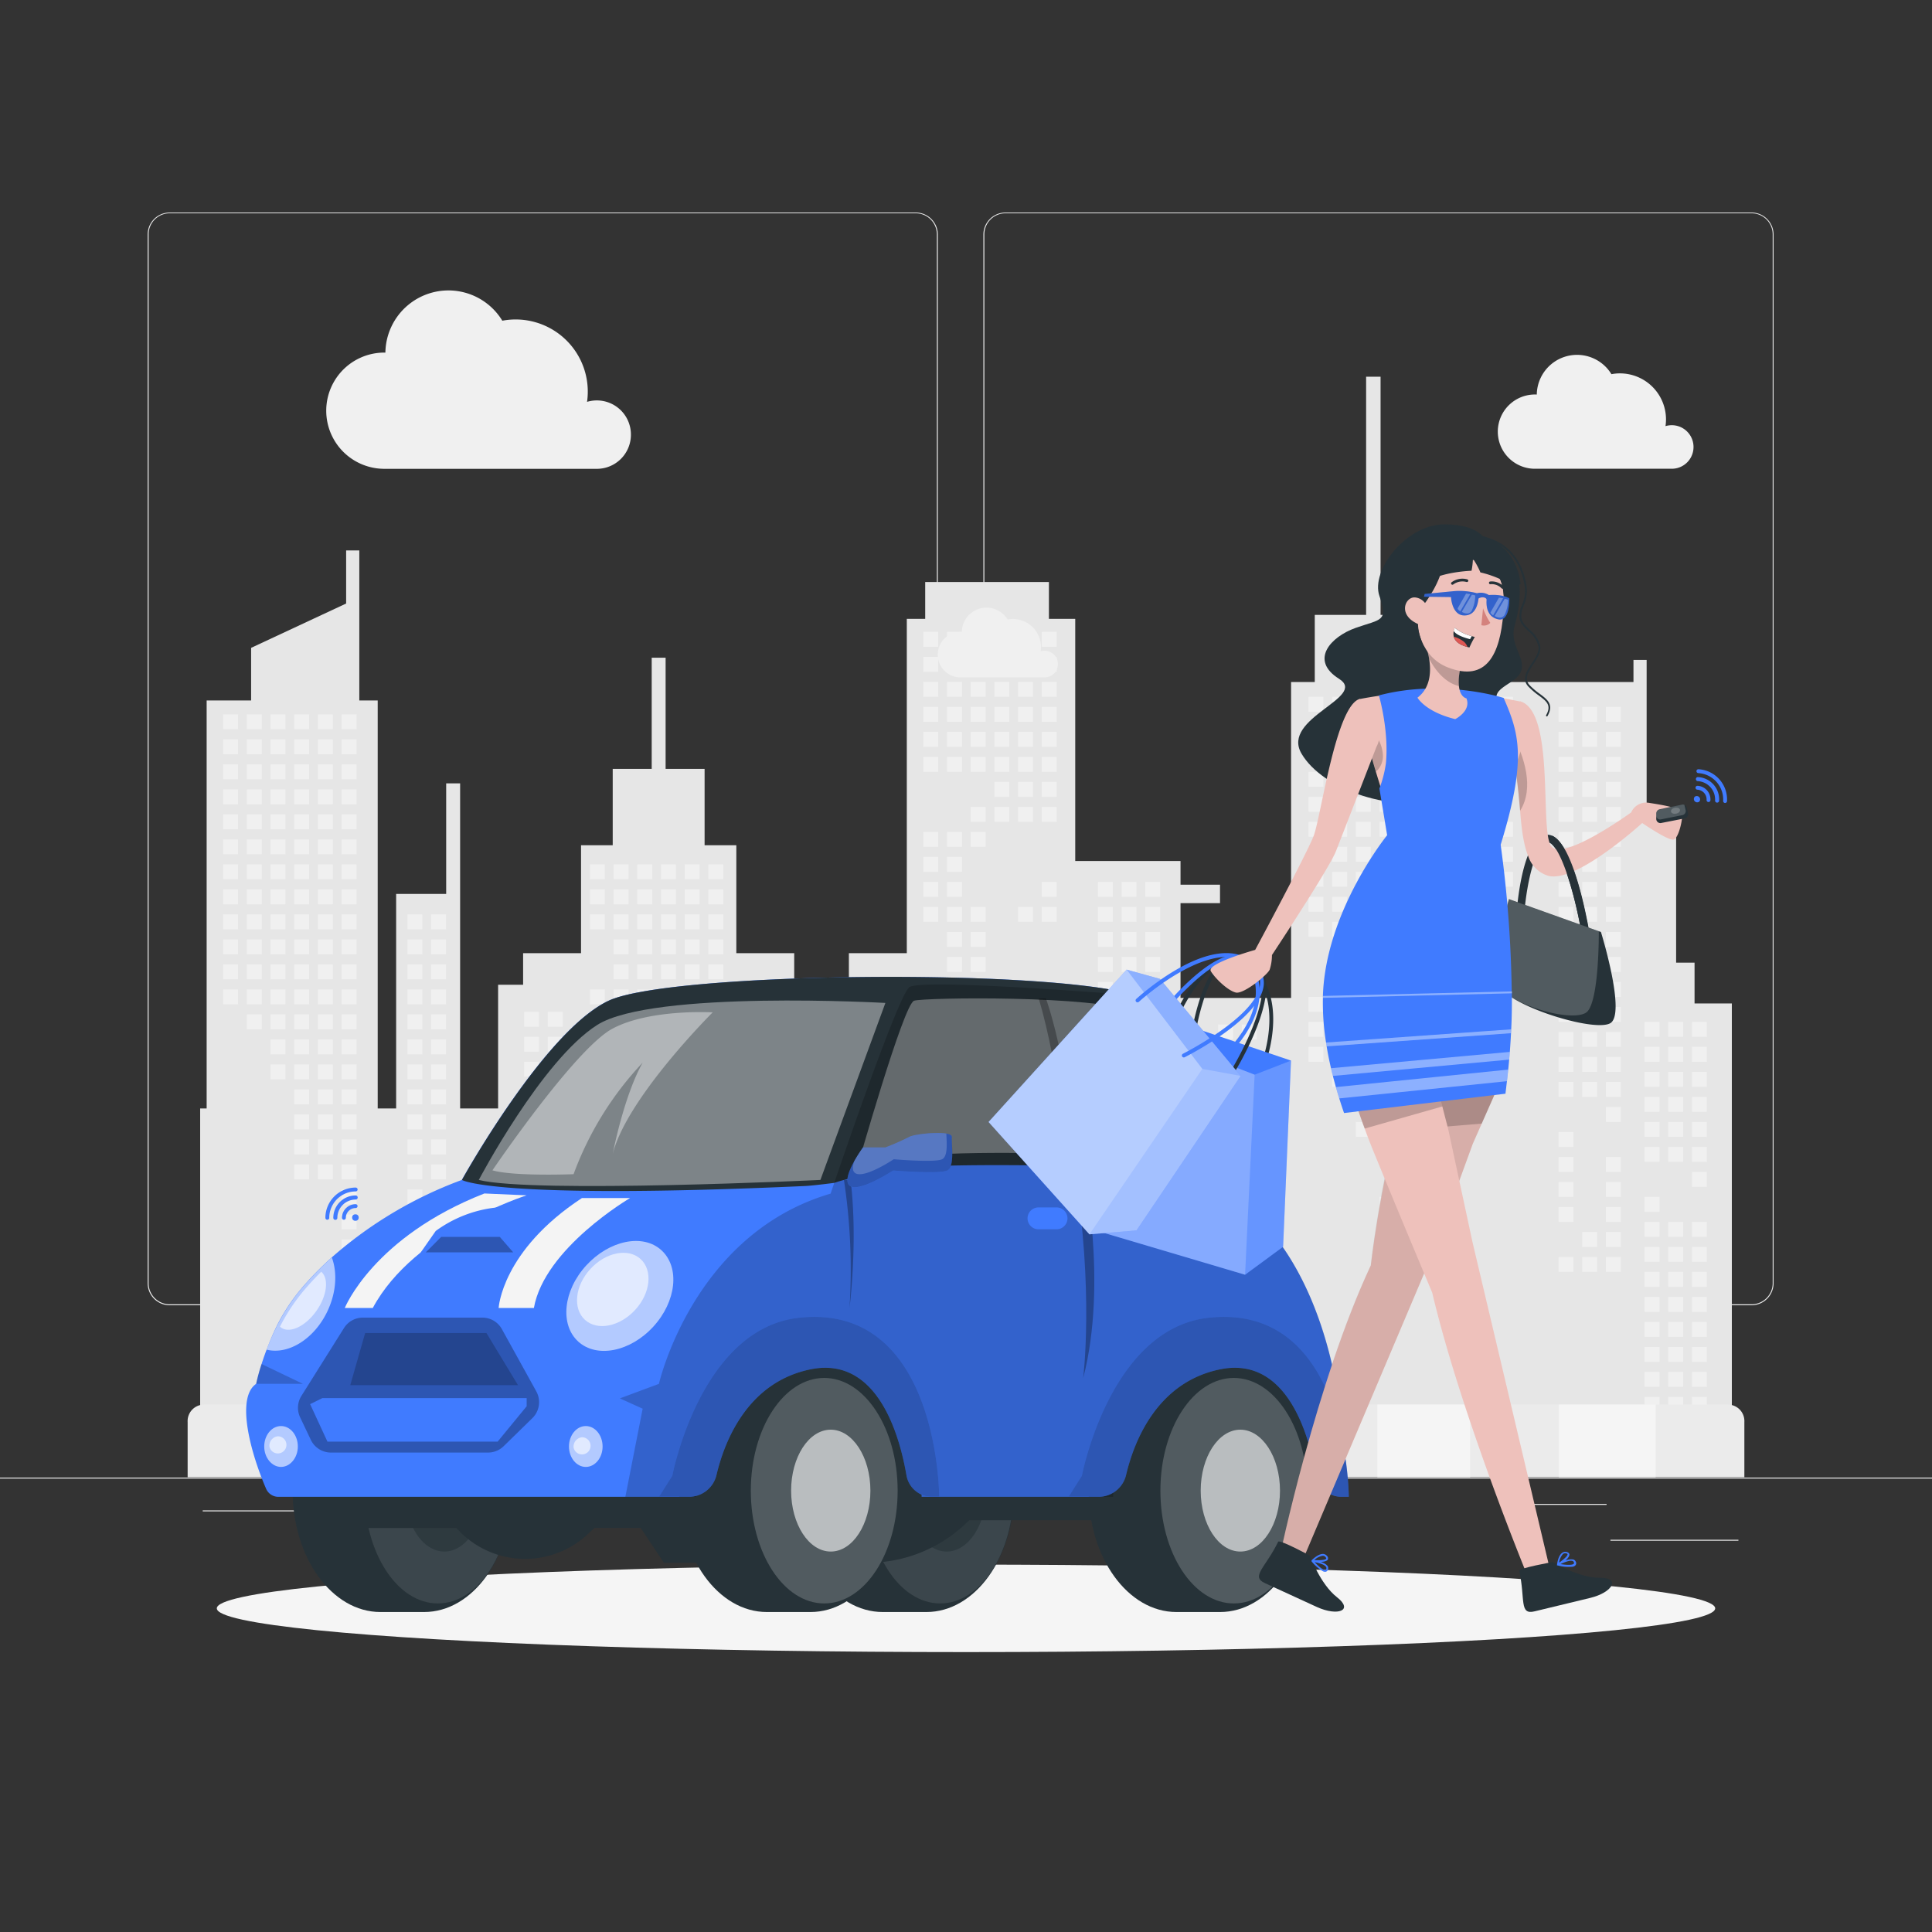 <?xml version="1.0" encoding="utf-8"?>
<svg xmlns="http://www.w3.org/2000/svg" viewBox="0 0 500 500">
  <rect x="0" y="0" width="500" height="500" fill="#333333" stroke="none"/>
  <g id="freepik--background-complete--inject-3">
    <rect y="382.4" width="500" height="0.25" style="fill:#ebebeb"/>
    <rect x="416.78" y="398.49" width="33.12" height="0.25" style="fill:#ebebeb"/>
    <rect x="322.53" y="401.21" width="8.69" height="0.25" style="fill:#ebebeb"/>
    <rect x="396.59" y="389.21" width="19.19" height="0.25" style="fill:#ebebeb"/>
    <rect x="52.46" y="390.89" width="43.19" height="0.25" style="fill:#ebebeb"/>
    <rect x="104.56" y="390.89" width="6.33" height="0.25" style="fill:#ebebeb"/>
    <rect x="131.47" y="395.11" width="93.68" height="0.25" style="fill:#ebebeb"/>
    <path d="M237,337.8H43.91a5.71,5.71,0,0,1-5.7-5.71V60.66A5.71,5.71,0,0,1,43.91,55H237a5.71,5.71,0,0,1,5.71,5.71V332.09A5.71,5.71,0,0,1,237,337.8ZM43.91,55.2a5.46,5.46,0,0,0-5.45,5.46V332.09a5.46,5.46,0,0,0,5.45,5.46H237a5.47,5.47,0,0,0,5.46-5.46V60.66A5.47,5.47,0,0,0,237,55.2Z" style="fill:#ebebeb"/>
    <path d="M453.31,337.8H260.21a5.72,5.72,0,0,1-5.71-5.71V60.66A5.72,5.72,0,0,1,260.21,55h193.1A5.71,5.71,0,0,1,459,60.66V332.09A5.71,5.71,0,0,1,453.31,337.8ZM260.21,55.2a5.47,5.47,0,0,0-5.46,5.46V332.09a5.47,5.47,0,0,0,5.46,5.46h193.1a5.47,5.47,0,0,0,5.46-5.46V60.66a5.47,5.47,0,0,0-5.46-5.46Z" style="fill:#ebebeb"/>
    <polygon points="438.55 259.69 438.55 249.13 433.78 249.13 433.78 210.3 430.92 210.3 430.92 209.62 426.15 209.62 426.15 170.79 422.74 170.79 422.74 176.51 366.83 176.51 366.83 159.14 357.29 159.14 357.29 97.49 353.55 97.49 353.55 159.14 340.26 159.14 340.26 176.51 334.13 176.51 334.13 258.26 305.52 258.26 305.52 233.73 315.74 233.73 315.74 228.96 305.52 228.96 305.52 222.83 278.27 222.83 278.27 160.16 271.46 160.16 271.46 150.63 239.44 150.63 239.44 160.16 234.68 160.16 234.68 246.68 219.69 246.68 219.69 286.87 212.01 286.87 212.01 254.85 205.54 254.85 205.54 246.68 190.56 246.68 190.56 218.75 182.35 218.75 182.35 198.99 172.26 198.99 172.26 170.21 168.66 170.21 168.66 198.99 158.57 198.99 158.57 218.75 150.37 218.75 150.37 246.68 135.38 246.68 135.38 254.85 128.91 254.85 128.91 286.87 119.08 286.87 119.08 202.74 115.47 202.74 115.47 231.35 102.52 231.35 102.52 286.87 97.75 286.87 97.75 181.28 92.99 181.28 92.99 142.45 89.58 142.45 89.58 156.19 64.99 167.66 64.99 181.28 53.48 181.28 53.48 286.87 51.8 286.87 51.8 380.97 448.2 380.97 448.2 259.69 438.55 259.69" style="fill:#e6e6e6"/>
    <rect x="387.69" y="180.33" width="3.86" height="3.86" style="fill:#f0f0f0"/>
    <rect x="387.69" y="186.8" width="3.86" height="3.86" style="fill:#f0f0f0"/>
    <rect x="387.69" y="212.69" width="3.86" height="3.86" style="fill:#f0f0f0"/>
    <rect x="387.69" y="219.16" width="3.86" height="3.86" style="fill:#f0f0f0"/>
    <rect x="387.69" y="225.63" width="3.86" height="3.86" style="fill:#f0f0f0"/>
    <rect x="387.69" y="245.05" width="3.86" height="3.86" style="fill:#f0f0f0"/>
    <rect x="387.69" y="251.52" width="3.86" height="3.86" style="fill:#f0f0f0"/>
    <rect x="381.55" y="206.22" width="3.86" height="3.86" style="fill:#f0f0f0"/>
    <rect x="381.55" y="212.69" width="3.86" height="3.86" style="fill:#f0f0f0"/>
    <rect x="381.55" y="219.16" width="3.86" height="3.86" style="fill:#f0f0f0"/>
    <rect x="381.55" y="225.63" width="3.86" height="3.86" style="fill:#f0f0f0"/>
    <rect x="381.55" y="232.1" width="3.86" height="3.86" style="fill:#f0f0f0"/>
    <rect x="381.55" y="245.05" width="3.86" height="3.86" style="fill:#f0f0f0"/>
    <rect x="381.55" y="251.52" width="3.86" height="3.86" style="fill:#f0f0f0"/>
    <rect x="375.42" y="180.33" width="3.86" height="3.86" style="fill:#f0f0f0"/>
    <rect x="375.42" y="186.8" width="3.86" height="3.86" style="fill:#f0f0f0"/>
    <rect x="375.42" y="193.27" width="3.86" height="3.86" style="fill:#f0f0f0"/>
    <rect x="375.42" y="199.75" width="3.86" height="3.86" style="fill:#f0f0f0"/>
    <rect x="375.42" y="206.22" width="3.86" height="3.86" style="fill:#f0f0f0"/>
    <rect x="375.42" y="212.69" width="3.86" height="3.86" style="fill:#f0f0f0"/>
    <rect x="375.42" y="219.16" width="3.86" height="3.86" style="fill:#f0f0f0"/>
    <rect x="375.42" y="225.63" width="3.86" height="3.86" style="fill:#f0f0f0"/>
    <rect x="375.42" y="232.1" width="3.86" height="3.86" style="fill:#f0f0f0"/>
    <rect x="375.42" y="238.57" width="3.86" height="3.86" style="fill:#f0f0f0"/>
    <rect x="375.42" y="251.52" width="3.86" height="3.86" style="fill:#f0f0f0"/>
    <rect x="369.29" y="180.33" width="3.86" height="3.86" style="fill:#f0f0f0"/>
    <rect x="369.29" y="186.8" width="3.86" height="3.86" style="fill:#f0f0f0"/>
    <rect x="369.29" y="193.27" width="3.86" height="3.86" style="fill:#f0f0f0"/>
    <rect x="369.29" y="199.75" width="3.86" height="3.86" style="fill:#f0f0f0"/>
    <rect x="369.29" y="206.22" width="3.86" height="3.86" style="fill:#f0f0f0"/>
    <rect x="369.29" y="212.69" width="3.86" height="3.86" style="fill:#f0f0f0"/>
    <rect x="369.29" y="219.16" width="3.86" height="3.86" style="fill:#f0f0f0"/>
    <rect x="369.29" y="277.4" width="3.86" height="3.86" style="fill:#f0f0f0"/>
    <rect x="363.16" y="180.33" width="3.86" height="3.86" style="fill:#f0f0f0"/>
    <rect x="363.16" y="186.8" width="3.86" height="3.86" style="fill:#f0f0f0"/>
    <rect x="363.16" y="193.27" width="3.86" height="3.86" style="fill:#f0f0f0"/>
    <rect x="363.16" y="199.75" width="3.86" height="3.86" style="fill:#f0f0f0"/>
    <rect x="363.16" y="206.22" width="3.86" height="3.86" style="fill:#f0f0f0"/>
    <rect x="363.16" y="212.69" width="3.86" height="3.86" style="fill:#f0f0f0"/>
    <rect x="363.16" y="219.16" width="3.86" height="3.86" style="fill:#f0f0f0"/>
    <rect x="363.16" y="225.63" width="3.86" height="3.86" style="fill:#f0f0f0"/>
    <rect x="363.16" y="264.46" width="3.86" height="3.86" style="fill:#f0f0f0"/>
    <rect x="363.16" y="270.93" width="3.86" height="3.86" style="fill:#f0f0f0"/>
    <rect x="363.16" y="277.4" width="3.86" height="3.86" style="fill:#f0f0f0"/>
    <rect x="363.16" y="283.88" width="3.86" height="3.86" style="fill:#f0f0f0"/>
    <rect x="363.16" y="309.76" width="3.86" height="3.86" style="fill:#f0f0f0"/>
    <rect x="357.03" y="180.33" width="3.86" height="3.86" style="fill:#f0f0f0"/>
    <rect x="357.03" y="186.8" width="3.86" height="3.86" style="fill:#f0f0f0"/>
    <rect x="357.03" y="193.27" width="3.86" height="3.86" style="fill:#f0f0f0"/>
    <rect x="357.03" y="199.75" width="3.86" height="3.86" style="fill:#f0f0f0"/>
    <rect x="357.03" y="206.22" width="3.86" height="3.86" style="fill:#f0f0f0"/>
    <rect x="357.03" y="212.69" width="3.86" height="3.86" style="fill:#f0f0f0"/>
    <rect x="357.03" y="219.16" width="3.86" height="3.86" style="fill:#f0f0f0"/>
    <rect x="357.03" y="225.63" width="3.86" height="3.86" style="fill:#f0f0f0"/>
    <rect x="357.03" y="232.1" width="3.86" height="3.86" style="fill:#f0f0f0"/>
    <rect x="357.03" y="238.57" width="3.86" height="3.86" style="fill:#f0f0f0"/>
    <rect x="357.03" y="257.99" width="3.86" height="3.86" style="fill:#f0f0f0"/>
    <rect x="357.03" y="264.46" width="3.86" height="3.86" style="fill:#f0f0f0"/>
    <rect x="357.03" y="270.93" width="3.86" height="3.86" style="fill:#f0f0f0"/>
    <rect x="357.03" y="277.4" width="3.86" height="3.86" style="fill:#f0f0f0"/>
    <rect x="357.03" y="283.88" width="3.86" height="3.86" style="fill:#f0f0f0"/>
    <rect x="357.03" y="309.76" width="3.86" height="3.86" style="fill:#f0f0f0"/>
    <rect x="350.9" y="180.33" width="3.86" height="3.86" style="fill:#f0f0f0"/>
    <rect x="350.9" y="186.8" width="3.86" height="3.86" style="fill:#f0f0f0"/>
    <rect x="350.9" y="193.27" width="3.86" height="3.86" style="fill:#f0f0f0"/>
    <rect x="350.9" y="199.75" width="3.86" height="3.86" style="fill:#f0f0f0"/>
    <rect x="350.9" y="206.22" width="3.86" height="3.86" style="fill:#f0f0f0"/>
    <rect x="350.9" y="212.69" width="3.86" height="3.86" style="fill:#f0f0f0"/>
    <rect x="350.9" y="219.16" width="3.86" height="3.86" style="fill:#f0f0f0"/>
    <rect x="350.9" y="225.63" width="3.86" height="3.86" style="fill:#f0f0f0"/>
    <rect x="350.9" y="232.1" width="3.86" height="3.86" style="fill:#f0f0f0"/>
    <rect x="350.9" y="238.57" width="3.86" height="3.86" style="fill:#f0f0f0"/>
    <rect x="350.9" y="245.05" width="3.86" height="3.86" style="fill:#f0f0f0"/>
    <rect x="350.9" y="251.52" width="3.86" height="3.86" style="fill:#f0f0f0"/>
    <rect x="350.9" y="257.99" width="3.86" height="3.86" style="fill:#f0f0f0"/>
    <rect x="350.9" y="264.46" width="3.86" height="3.86" style="fill:#f0f0f0"/>
    <rect x="350.9" y="270.93" width="3.86" height="3.86" style="fill:#f0f0f0"/>
    <rect x="350.9" y="277.4" width="3.86" height="3.86" style="fill:#f0f0f0"/>
    <rect x="350.9" y="283.88" width="3.86" height="3.86" style="fill:#f0f0f0"/>
    <rect x="350.9" y="290.35" width="3.86" height="3.86" style="fill:#f0f0f0"/>
    <rect x="344.77" y="180.33" width="3.86" height="3.86" style="fill:#f0f0f0"/>
    <rect x="344.77" y="186.8" width="3.86" height="3.86" style="fill:#f0f0f0"/>
    <rect x="344.77" y="193.27" width="3.86" height="3.86" style="fill:#f0f0f0"/>
    <rect x="344.77" y="199.75" width="3.86" height="3.86" style="fill:#f0f0f0"/>
    <rect x="344.77" y="206.22" width="3.86" height="3.86" style="fill:#f0f0f0"/>
    <rect x="344.77" y="212.69" width="3.86" height="3.86" style="fill:#f0f0f0"/>
    <rect x="344.77" y="219.16" width="3.86" height="3.86" style="fill:#f0f0f0"/>
    <rect x="344.77" y="225.63" width="3.86" height="3.86" style="fill:#f0f0f0"/>
    <rect x="344.77" y="232.1" width="3.86" height="3.86" style="fill:#f0f0f0"/>
    <rect x="344.77" y="238.57" width="3.86" height="3.86" style="fill:#f0f0f0"/>
    <rect x="344.77" y="257.99" width="3.86" height="3.86" style="fill:#f0f0f0"/>
    <rect x="344.77" y="264.46" width="3.86" height="3.86" style="fill:#f0f0f0"/>
    <rect x="344.77" y="270.93" width="3.86" height="3.86" style="fill:#f0f0f0"/>
    <rect x="344.77" y="277.4" width="3.86" height="3.86" style="fill:#f0f0f0"/>
    <rect x="338.64" y="180.33" width="3.86" height="3.86" style="fill:#f0f0f0"/>
    <rect x="338.64" y="186.8" width="3.86" height="3.86" style="fill:#f0f0f0"/>
    <rect x="338.64" y="193.27" width="3.86" height="3.86" style="fill:#f0f0f0"/>
    <rect x="338.64" y="199.75" width="3.86" height="3.86" style="fill:#f0f0f0"/>
    <rect x="338.64" y="206.22" width="3.86" height="3.86" style="fill:#f0f0f0"/>
    <rect x="338.64" y="212.69" width="3.86" height="3.86" style="fill:#f0f0f0"/>
    <rect x="338.64" y="219.16" width="3.86" height="3.86" style="fill:#f0f0f0"/>
    <rect x="338.64" y="225.63" width="3.86" height="3.86" style="fill:#f0f0f0"/>
    <rect x="338.64" y="232.1" width="3.86" height="3.86" style="fill:#f0f0f0"/>
    <rect x="338.64" y="238.57" width="3.86" height="3.86" style="fill:#f0f0f0"/>
    <rect x="338.64" y="257.99" width="3.86" height="3.86" style="fill:#f0f0f0"/>
    <rect x="338.64" y="264.46" width="3.86" height="3.86" style="fill:#f0f0f0"/>
    <rect x="338.64" y="270.93" width="3.86" height="3.86" style="fill:#f0f0f0"/>
    <rect x="269.61" y="163.53" width="3.86" height="3.86" style="fill:#f0f0f0"/>
    <rect x="269.61" y="170" width="3.86" height="3.86" style="fill:#f0f0f0"/>
    <rect x="269.61" y="176.47" width="3.86" height="3.86" style="fill:#f0f0f0"/>
    <rect x="269.61" y="182.94" width="3.86" height="3.86" style="fill:#f0f0f0"/>
    <rect x="269.61" y="189.41" width="3.86" height="3.86" style="fill:#f0f0f0"/>
    <rect x="269.61" y="195.89" width="3.86" height="3.86" style="fill:#f0f0f0"/>
    <rect x="269.61" y="202.36" width="3.86" height="3.86" style="fill:#f0f0f0"/>
    <rect x="269.61" y="208.83" width="3.86" height="3.86" style="fill:#f0f0f0"/>
    <rect x="269.61" y="228.24" width="3.86" height="3.86" style="fill:#f0f0f0"/>
    <rect x="269.61" y="234.71" width="3.86" height="3.86" style="fill:#f0f0f0"/>
    <rect x="263.48" y="163.53" width="3.86" height="3.86" style="fill:#f0f0f0"/>
    <rect x="263.48" y="170" width="3.86" height="3.86" style="fill:#f0f0f0"/>
    <rect x="263.48" y="176.47" width="3.86" height="3.86" style="fill:#f0f0f0"/>
    <rect x="263.48" y="182.94" width="3.86" height="3.86" style="fill:#f0f0f0"/>
    <rect x="263.48" y="189.41" width="3.86" height="3.86" style="fill:#f0f0f0"/>
    <rect x="263.48" y="195.89" width="3.86" height="3.86" style="fill:#f0f0f0"/>
    <rect x="263.48" y="202.36" width="3.86" height="3.86" style="fill:#f0f0f0"/>
    <rect x="263.48" y="208.83" width="3.86" height="3.86" style="fill:#f0f0f0"/>
    <rect x="263.48" y="234.71" width="3.86" height="3.86" style="fill:#f0f0f0"/>
    <rect x="257.35" y="163.53" width="3.86" height="3.86" style="fill:#f0f0f0"/>
    <rect x="257.35" y="170" width="3.86" height="3.86" style="fill:#f0f0f0"/>
    <rect x="257.35" y="176.47" width="3.86" height="3.86" style="fill:#f0f0f0"/>
    <rect x="257.35" y="182.94" width="3.86" height="3.86" style="fill:#f0f0f0"/>
    <rect x="257.35" y="189.41" width="3.86" height="3.86" style="fill:#f0f0f0"/>
    <rect x="257.35" y="195.89" width="3.86" height="3.86" style="fill:#f0f0f0"/>
    <rect x="257.35" y="202.36" width="3.86" height="3.86" style="fill:#f0f0f0"/>
    <rect x="257.35" y="208.83" width="3.86" height="3.86" style="fill:#f0f0f0"/>
    <rect x="251.22" y="163.53" width="3.86" height="3.86" style="fill:#f0f0f0"/>
    <rect x="251.22" y="170" width="3.86" height="3.86" style="fill:#f0f0f0"/>
    <rect x="251.22" y="176.47" width="3.86" height="3.86" style="fill:#f0f0f0"/>
    <rect x="251.22" y="182.94" width="3.86" height="3.86" style="fill:#f0f0f0"/>
    <rect x="251.22" y="189.41" width="3.86" height="3.86" style="fill:#f0f0f0"/>
    <rect x="251.22" y="195.89" width="3.86" height="3.86" style="fill:#f0f0f0"/>
    <rect x="251.22" y="208.83" width="3.86" height="3.86" style="fill:#f0f0f0"/>
    <rect x="251.22" y="215.3" width="3.86" height="3.86" style="fill:#f0f0f0"/>
    <rect x="251.22" y="234.71" width="3.86" height="3.86" style="fill:#f0f0f0"/>
    <rect x="251.22" y="241.19" width="3.86" height="3.86" style="fill:#f0f0f0"/>
    <rect x="251.22" y="247.66" width="3.86" height="3.86" style="fill:#f0f0f0"/>
    <rect x="251.22" y="254.13" width="3.86" height="3.86" style="fill:#f0f0f0"/>
    <rect x="251.22" y="260.6" width="3.86" height="3.86" style="fill:#f0f0f0"/>
    <rect x="251.22" y="267.07" width="3.86" height="3.86" style="fill:#f0f0f0"/>
    <rect x="251.22" y="273.54" width="3.86" height="3.86" style="fill:#f0f0f0"/>
    <rect x="245.09" y="163.53" width="3.86" height="3.86" style="fill:#f0f0f0"/>
    <rect x="245.09" y="170" width="3.86" height="3.86" style="fill:#f0f0f0"/>
    <rect x="245.09" y="176.47" width="3.86" height="3.86" style="fill:#f0f0f0"/>
    <rect x="245.09" y="182.94" width="3.86" height="3.86" style="fill:#f0f0f0"/>
    <rect x="245.09" y="189.41" width="3.86" height="3.86" style="fill:#f0f0f0"/>
    <rect x="245.09" y="195.89" width="3.86" height="3.86" style="fill:#f0f0f0"/>
    <rect x="245.09" y="215.3" width="3.86" height="3.86" style="fill:#f0f0f0"/>
    <rect x="245.09" y="221.77" width="3.86" height="3.86" style="fill:#f0f0f0"/>
    <rect x="245.09" y="228.24" width="3.86" height="3.86" style="fill:#f0f0f0"/>
    <rect x="245.09" y="234.71" width="3.86" height="3.86" style="fill:#f0f0f0"/>
    <rect x="245.09" y="241.19" width="3.86" height="3.86" style="fill:#f0f0f0"/>
    <rect x="245.09" y="247.66" width="3.86" height="3.86" style="fill:#f0f0f0"/>
    <rect x="245.09" y="254.13" width="3.86" height="3.86" style="fill:#f0f0f0"/>
    <rect x="245.09" y="260.6" width="3.86" height="3.86" style="fill:#f0f0f0"/>
    <rect x="245.09" y="267.07" width="3.86" height="3.86" style="fill:#f0f0f0"/>
    <rect x="245.09" y="273.54" width="3.86" height="3.86" style="fill:#f0f0f0"/>
    <rect x="245.09" y="280.01" width="3.86" height="3.86" style="fill:#f0f0f0"/>
    <rect x="245.09" y="292.96" width="3.86" height="3.86" style="fill:#f0f0f0"/>
    <rect x="238.95" y="163.53" width="3.86" height="3.86" style="fill:#f0f0f0"/>
    <rect x="238.95" y="170" width="3.86" height="3.86" style="fill:#f0f0f0"/>
    <rect x="238.95" y="176.47" width="3.86" height="3.86" style="fill:#f0f0f0"/>
    <rect x="238.95" y="182.94" width="3.86" height="3.86" style="fill:#f0f0f0"/>
    <rect x="238.95" y="189.41" width="3.86" height="3.86" style="fill:#f0f0f0"/>
    <rect x="238.95" y="195.89" width="3.86" height="3.86" style="fill:#f0f0f0"/>
    <rect x="238.95" y="215.3" width="3.86" height="3.86" style="fill:#f0f0f0"/>
    <rect x="238.95" y="221.77" width="3.86" height="3.86" style="fill:#f0f0f0"/>
    <rect x="238.95" y="228.24" width="3.86" height="3.86" style="fill:#f0f0f0"/>
    <rect x="238.95" y="234.71" width="3.86" height="3.86" style="fill:#f0f0f0"/>
    <rect x="238.95" y="254.13" width="3.86" height="3.86" style="fill:#f0f0f0"/>
    <rect x="238.95" y="260.6" width="3.86" height="3.86" style="fill:#f0f0f0"/>
    <rect x="238.95" y="267.07" width="3.86" height="3.86" style="fill:#f0f0f0"/>
    <rect x="238.95" y="273.54" width="3.86" height="3.86" style="fill:#f0f0f0"/>
    <rect x="238.95" y="280.01" width="3.86" height="3.86" style="fill:#f0f0f0"/>
    <rect x="238.95" y="292.96" width="3.86" height="3.86" style="fill:#f0f0f0"/>
    <rect x="238.95" y="299.43" width="3.86" height="3.86" style="fill:#f0f0f0"/>
    <rect x="183.32" y="223.7" width="3.86" height="3.86" style="fill:#f0f0f0"/>
    <rect x="183.32" y="230.17" width="3.86" height="3.86" style="fill:#f0f0f0"/>
    <rect x="183.32" y="236.64" width="3.86" height="3.86" style="fill:#f0f0f0"/>
    <rect x="183.32" y="243.12" width="3.86" height="3.86" style="fill:#f0f0f0"/>
    <rect x="183.32" y="249.59" width="3.86" height="3.86" style="fill:#f0f0f0"/>
    <rect x="183.32" y="256.06" width="3.86" height="3.86" style="fill:#f0f0f0"/>
    <rect x="183.32" y="262.53" width="3.86" height="3.86" style="fill:#f0f0f0"/>
    <rect x="183.32" y="281.94" width="3.86" height="3.86" style="fill:#f0f0f0"/>
    <rect x="183.32" y="288.42" width="3.86" height="3.86" style="fill:#f0f0f0"/>
    <rect x="183.32" y="294.89" width="3.86" height="3.86" style="fill:#f0f0f0"/>
    <rect x="177.19" y="223.7" width="3.86" height="3.86" style="fill:#f0f0f0"/>
    <rect x="177.19" y="230.17" width="3.86" height="3.86" style="fill:#f0f0f0"/>
    <rect x="177.19" y="236.64" width="3.86" height="3.86" style="fill:#f0f0f0"/>
    <rect x="177.19" y="243.12" width="3.86" height="3.86" style="fill:#f0f0f0"/>
    <rect x="177.19" y="249.59" width="3.86" height="3.86" style="fill:#f0f0f0"/>
    <rect x="177.19" y="256.06" width="3.86" height="3.86" style="fill:#f0f0f0"/>
    <rect x="177.19" y="262.53" width="3.86" height="3.86" style="fill:#f0f0f0"/>
    <rect x="171.06" y="223.7" width="3.86" height="3.86" style="fill:#f0f0f0"/>
    <rect x="171.06" y="230.17" width="3.86" height="3.86" style="fill:#f0f0f0"/>
    <rect x="171.06" y="236.64" width="3.86" height="3.86" style="fill:#f0f0f0"/>
    <rect x="171.06" y="243.12" width="3.86" height="3.86" style="fill:#f0f0f0"/>
    <rect x="171.06" y="249.59" width="3.86" height="3.86" style="fill:#f0f0f0"/>
    <rect x="171.06" y="256.06" width="3.86" height="3.86" style="fill:#f0f0f0"/>
    <rect x="171.06" y="262.53" width="3.86" height="3.86" style="fill:#f0f0f0"/>
    <rect x="164.93" y="223.7" width="3.86" height="3.86" style="fill:#f0f0f0"/>
    <rect x="164.93" y="230.17" width="3.86" height="3.86" style="fill:#f0f0f0"/>
    <rect x="164.93" y="236.64" width="3.86" height="3.86" style="fill:#f0f0f0"/>
    <rect x="164.93" y="243.12" width="3.86" height="3.86" style="fill:#f0f0f0"/>
    <rect x="164.93" y="249.59" width="3.86" height="3.86" style="fill:#f0f0f0"/>
    <rect x="164.93" y="256.06" width="3.86" height="3.86" style="fill:#f0f0f0"/>
    <rect x="164.93" y="262.53" width="3.86" height="3.86" style="fill:#f0f0f0"/>
    <rect x="164.93" y="269" width="3.86" height="3.86" style="fill:#f0f0f0"/>
    <rect x="164.93" y="275.47" width="3.86" height="3.86" style="fill:#f0f0f0"/>
    <rect x="164.93" y="281.94" width="3.86" height="3.86" style="fill:#f0f0f0"/>
    <rect x="164.93" y="288.42" width="3.86" height="3.86" style="fill:#f0f0f0"/>
    <rect x="158.8" y="223.7" width="3.86" height="3.86" style="fill:#f0f0f0"/>
    <rect x="158.8" y="230.17" width="3.86" height="3.86" style="fill:#f0f0f0"/>
    <rect x="158.8" y="236.64" width="3.86" height="3.86" style="fill:#f0f0f0"/>
    <rect x="158.8" y="243.12" width="3.86" height="3.86" style="fill:#f0f0f0"/>
    <rect x="158.8" y="249.59" width="3.86" height="3.86" style="fill:#f0f0f0"/>
    <rect x="158.8" y="256.06" width="3.86" height="3.86" style="fill:#f0f0f0"/>
    <rect x="158.8" y="262.53" width="3.86" height="3.86" style="fill:#f0f0f0"/>
    <rect x="158.8" y="269" width="3.86" height="3.86" style="fill:#f0f0f0"/>
    <rect x="158.8" y="275.47" width="3.86" height="3.86" style="fill:#f0f0f0"/>
    <rect x="158.8" y="281.94" width="3.86" height="3.86" style="fill:#f0f0f0"/>
    <rect x="158.8" y="288.42" width="3.86" height="3.86" style="fill:#f0f0f0"/>
    <rect x="158.8" y="294.89" width="3.86" height="3.86" style="fill:#f0f0f0"/>
    <rect x="158.8" y="314.3" width="3.86" height="3.86" style="fill:#f0f0f0"/>
    <rect x="158.8" y="320.77" width="3.86" height="3.86" style="fill:#f0f0f0"/>
    <rect x="152.67" y="223.7" width="3.86" height="3.86" style="fill:#f0f0f0"/>
    <rect x="152.67" y="230.17" width="3.86" height="3.86" style="fill:#f0f0f0"/>
    <rect x="152.67" y="236.64" width="3.86" height="3.86" style="fill:#f0f0f0"/>
    <rect x="152.67" y="256.06" width="3.86" height="3.86" style="fill:#f0f0f0"/>
    <rect x="152.67" y="262.53" width="3.86" height="3.86" style="fill:#f0f0f0"/>
    <rect x="152.67" y="269" width="3.86" height="3.86" style="fill:#f0f0f0"/>
    <rect x="152.67" y="275.47" width="3.86" height="3.86" style="fill:#f0f0f0"/>
    <rect x="152.67" y="281.94" width="3.86" height="3.86" style="fill:#f0f0f0"/>
    <rect x="152.67" y="288.42" width="3.86" height="3.86" style="fill:#f0f0f0"/>
    <rect x="152.67" y="294.89" width="3.86" height="3.86" style="fill:#f0f0f0"/>
    <rect x="152.67" y="314.3" width="3.86" height="3.86" style="fill:#f0f0f0"/>
    <rect x="152.67" y="320.77" width="3.86" height="3.86" style="fill:#f0f0f0"/>
    <rect x="152.67" y="327.25" width="3.86" height="3.86" style="fill:#f0f0f0"/>
    <rect x="88.41" y="184.87" width="3.86" height="3.86" style="fill:#f0f0f0"/>
    <rect x="88.41" y="191.34" width="3.86" height="3.86" style="fill:#f0f0f0"/>
    <rect x="88.41" y="197.82" width="3.86" height="3.86" style="fill:#f0f0f0"/>
    <rect x="88.41" y="204.29" width="3.86" height="3.86" style="fill:#f0f0f0"/>
    <rect x="88.41" y="210.76" width="3.86" height="3.86" style="fill:#f0f0f0"/>
    <rect x="88.41" y="217.23" width="3.86" height="3.86" style="fill:#f0f0f0"/>
    <rect x="88.41" y="223.7" width="3.86" height="3.86" style="fill:#f0f0f0"/>
    <rect x="88.41" y="230.17" width="3.86" height="3.86" style="fill:#f0f0f0"/>
    <rect x="88.41" y="236.64" width="3.86" height="3.86" style="fill:#f0f0f0"/>
    <rect x="88.41" y="243.12" width="3.86" height="3.86" style="fill:#f0f0f0"/>
    <rect x="88.41" y="249.59" width="3.86" height="3.86" style="fill:#f0f0f0"/>
    <rect x="88.41" y="256.06" width="3.86" height="3.86" style="fill:#f0f0f0"/>
    <rect x="88.41" y="262.53" width="3.86" height="3.86" style="fill:#f0f0f0"/>
    <rect x="88.41" y="269" width="3.86" height="3.86" style="fill:#f0f0f0"/>
    <rect x="88.41" y="275.47" width="3.86" height="3.86" style="fill:#f0f0f0"/>
    <rect x="88.41" y="281.94" width="3.86" height="3.86" style="fill:#f0f0f0"/>
    <rect x="88.41" y="288.42" width="3.86" height="3.86" style="fill:#f0f0f0"/>
    <rect x="88.41" y="294.89" width="3.86" height="3.86" style="fill:#f0f0f0"/>
    <rect x="88.41" y="301.36" width="3.86" height="3.86" style="fill:#f0f0f0"/>
    <rect x="88.41" y="307.83" width="3.86" height="3.86" style="fill:#f0f0f0"/>
    <rect x="88.41" y="314.3" width="3.86" height="3.86" style="fill:#f0f0f0"/>
    <rect x="88.41" y="320.77" width="3.86" height="3.86" style="fill:#f0f0f0"/>
    <rect x="88.41" y="327.25" width="3.86" height="3.86" style="fill:#f0f0f0"/>
    <rect x="82.28" y="184.87" width="3.86" height="3.86" style="fill:#f0f0f0"/>
    <rect x="82.28" y="191.34" width="3.86" height="3.86" style="fill:#f0f0f0"/>
    <rect x="82.28" y="197.82" width="3.86" height="3.86" style="fill:#f0f0f0"/>
    <rect x="82.28" y="204.29" width="3.86" height="3.86" style="fill:#f0f0f0"/>
    <rect x="82.28" y="210.76" width="3.86" height="3.86" style="fill:#f0f0f0"/>
    <rect x="82.28" y="217.23" width="3.86" height="3.86" style="fill:#f0f0f0"/>
    <rect x="82.28" y="223.7" width="3.86" height="3.86" style="fill:#f0f0f0"/>
    <rect x="82.28" y="230.17" width="3.86" height="3.86" style="fill:#f0f0f0"/>
    <rect x="82.28" y="236.64" width="3.86" height="3.86" style="fill:#f0f0f0"/>
    <rect x="82.28" y="243.12" width="3.86" height="3.86" style="fill:#f0f0f0"/>
    <rect x="82.28" y="249.59" width="3.86" height="3.86" style="fill:#f0f0f0"/>
    <rect x="82.28" y="256.06" width="3.86" height="3.86" style="fill:#f0f0f0"/>
    <rect x="82.28" y="262.53" width="3.86" height="3.86" style="fill:#f0f0f0"/>
    <rect x="82.28" y="269" width="3.86" height="3.86" style="fill:#f0f0f0"/>
    <rect x="82.28" y="275.47" width="3.86" height="3.86" style="fill:#f0f0f0"/>
    <rect x="82.28" y="281.94" width="3.86" height="3.86" style="fill:#f0f0f0"/>
    <rect x="82.28" y="288.42" width="3.86" height="3.86" style="fill:#f0f0f0"/>
    <rect x="82.28" y="294.89" width="3.86" height="3.86" style="fill:#f0f0f0"/>
    <rect x="82.28" y="301.36" width="3.86" height="3.86" style="fill:#f0f0f0"/>
    <rect x="76.15" y="184.87" width="3.86" height="3.86" style="fill:#f0f0f0"/>
    <rect x="76.15" y="191.34" width="3.86" height="3.86" style="fill:#f0f0f0"/>
    <rect x="76.15" y="197.82" width="3.86" height="3.86" style="fill:#f0f0f0"/>
    <rect x="76.15" y="204.29" width="3.86" height="3.86" style="fill:#f0f0f0"/>
    <rect x="76.15" y="210.76" width="3.86" height="3.86" style="fill:#f0f0f0"/>
    <rect x="76.15" y="217.23" width="3.86" height="3.86" style="fill:#f0f0f0"/>
    <rect x="76.15" y="223.7" width="3.86" height="3.86" style="fill:#f0f0f0"/>
    <rect x="76.15" y="230.17" width="3.86" height="3.86" style="fill:#f0f0f0"/>
    <rect x="76.15" y="236.64" width="3.86" height="3.86" style="fill:#f0f0f0"/>
    <rect x="76.15" y="243.12" width="3.86" height="3.86" style="fill:#f0f0f0"/>
    <rect x="76.15" y="249.59" width="3.86" height="3.86" style="fill:#f0f0f0"/>
    <rect x="76.15" y="256.06" width="3.86" height="3.86" style="fill:#f0f0f0"/>
    <rect x="76.15" y="262.53" width="3.86" height="3.86" style="fill:#f0f0f0"/>
    <rect x="76.15" y="269" width="3.86" height="3.86" style="fill:#f0f0f0"/>
    <rect x="76.15" y="275.47" width="3.86" height="3.86" style="fill:#f0f0f0"/>
    <rect x="76.15" y="281.94" width="3.86" height="3.86" style="fill:#f0f0f0"/>
    <rect x="76.15" y="288.42" width="3.86" height="3.86" style="fill:#f0f0f0"/>
    <rect x="76.15" y="294.89" width="3.86" height="3.86" style="fill:#f0f0f0"/>
    <rect x="76.15" y="301.36" width="3.86" height="3.86" style="fill:#f0f0f0"/>
    <rect x="70.02" y="184.87" width="3.86" height="3.86" style="fill:#f0f0f0"/>
    <rect x="70.02" y="191.34" width="3.86" height="3.86" style="fill:#f0f0f0"/>
    <rect x="70.02" y="197.82" width="3.86" height="3.86" style="fill:#f0f0f0"/>
    <rect x="70.02" y="204.29" width="3.86" height="3.86" style="fill:#f0f0f0"/>
    <rect x="70.02" y="210.76" width="3.86" height="3.86" style="fill:#f0f0f0"/>
    <rect x="70.02" y="217.23" width="3.86" height="3.86" style="fill:#f0f0f0"/>
    <rect x="70.02" y="223.7" width="3.86" height="3.86" style="fill:#f0f0f0"/>
    <rect x="70.02" y="230.17" width="3.86" height="3.86" style="fill:#f0f0f0"/>
    <rect x="70.02" y="236.64" width="3.86" height="3.86" style="fill:#f0f0f0"/>
    <rect x="70.02" y="243.12" width="3.86" height="3.86" style="fill:#f0f0f0"/>
    <rect x="70.02" y="249.59" width="3.86" height="3.86" style="fill:#f0f0f0"/>
    <rect x="70.02" y="256.06" width="3.86" height="3.86" style="fill:#f0f0f0"/>
    <rect x="70.02" y="262.53" width="3.86" height="3.86" style="fill:#f0f0f0"/>
    <rect x="70.02" y="269" width="3.86" height="3.86" style="fill:#f0f0f0"/>
    <rect x="70.02" y="275.47" width="3.86" height="3.86" style="fill:#f0f0f0"/>
    <rect x="63.89" y="184.87" width="3.86" height="3.86" style="fill:#f0f0f0"/>
    <rect x="63.89" y="191.34" width="3.86" height="3.86" style="fill:#f0f0f0"/>
    <rect x="63.89" y="197.82" width="3.86" height="3.86" style="fill:#f0f0f0"/>
    <rect x="63.89" y="204.29" width="3.86" height="3.86" style="fill:#f0f0f0"/>
    <rect x="63.89" y="210.76" width="3.86" height="3.86" style="fill:#f0f0f0"/>
    <rect x="63.89" y="217.23" width="3.86" height="3.86" style="fill:#f0f0f0"/>
    <rect x="63.89" y="223.7" width="3.86" height="3.86" style="fill:#f0f0f0"/>
    <rect x="63.89" y="230.17" width="3.86" height="3.86" style="fill:#f0f0f0"/>
    <rect x="63.89" y="236.64" width="3.86" height="3.86" style="fill:#f0f0f0"/>
    <rect x="63.89" y="243.12" width="3.86" height="3.86" style="fill:#f0f0f0"/>
    <rect x="63.89" y="249.59" width="3.86" height="3.86" style="fill:#f0f0f0"/>
    <rect x="63.89" y="256.06" width="3.86" height="3.86" style="fill:#f0f0f0"/>
    <rect x="63.89" y="262.53" width="3.86" height="3.86" style="fill:#f0f0f0"/>
    <rect x="57.75" y="184.87" width="3.86" height="3.86" style="fill:#f0f0f0"/>
    <rect x="57.75" y="191.34" width="3.86" height="3.86" style="fill:#f0f0f0"/>
    <rect x="57.75" y="197.82" width="3.86" height="3.86" style="fill:#f0f0f0"/>
    <rect x="57.75" y="204.29" width="3.86" height="3.86" style="fill:#f0f0f0"/>
    <rect x="57.75" y="210.76" width="3.86" height="3.86" style="fill:#f0f0f0"/>
    <rect x="57.75" y="217.23" width="3.86" height="3.86" style="fill:#f0f0f0"/>
    <rect x="57.75" y="223.7" width="3.86" height="3.86" style="fill:#f0f0f0"/>
    <rect x="57.75" y="230.17" width="3.86" height="3.86" style="fill:#f0f0f0"/>
    <rect x="57.75" y="236.64" width="3.86" height="3.86" style="fill:#f0f0f0"/>
    <rect x="57.75" y="243.12" width="3.86" height="3.86" style="fill:#f0f0f0"/>
    <rect x="57.75" y="249.59" width="3.86" height="3.86" style="fill:#f0f0f0"/>
    <rect x="57.75" y="256.06" width="3.86" height="3.86" style="fill:#f0f0f0"/>
    <rect x="415.61" y="182.94" width="3.86" height="3.86" style="fill:#f0f0f0"/>
    <rect x="415.61" y="189.41" width="3.86" height="3.86" style="fill:#f0f0f0"/>
    <rect x="415.61" y="195.89" width="3.86" height="3.86" style="fill:#f0f0f0"/>
    <rect x="415.61" y="202.36" width="3.86" height="3.86" style="fill:#f0f0f0"/>
    <rect x="415.61" y="208.83" width="3.86" height="3.86" style="fill:#f0f0f0"/>
    <rect x="415.61" y="215.3" width="3.86" height="3.86" style="fill:#f0f0f0"/>
    <rect x="415.61" y="221.77" width="3.86" height="3.86" style="fill:#f0f0f0"/>
    <rect x="415.61" y="228.24" width="3.86" height="3.86" style="fill:#f0f0f0"/>
    <rect x="415.61" y="234.71" width="3.86" height="3.86" style="fill:#f0f0f0"/>
    <rect x="415.61" y="241.19" width="3.86" height="3.86" style="fill:#f0f0f0"/>
    <rect x="415.61" y="247.66" width="3.86" height="3.86" style="fill:#f0f0f0"/>
    <rect x="415.61" y="254.13" width="3.86" height="3.86" style="fill:#f0f0f0"/>
    <rect x="415.61" y="260.6" width="3.86" height="3.86" style="fill:#f0f0f0"/>
    <rect x="415.61" y="267.07" width="3.86" height="3.86" style="fill:#f0f0f0"/>
    <rect x="415.61" y="273.54" width="3.86" height="3.86" style="fill:#f0f0f0"/>
    <rect x="415.61" y="280.01" width="3.86" height="3.86" style="fill:#f0f0f0"/>
    <rect x="415.61" y="286.49" width="3.86" height="3.86" style="fill:#f0f0f0"/>
    <rect x="415.61" y="299.43" width="3.86" height="3.86" style="fill:#f0f0f0"/>
    <rect x="415.61" y="305.9" width="3.86" height="3.86" style="fill:#f0f0f0"/>
    <rect x="415.61" y="312.37" width="3.86" height="3.86" style="fill:#f0f0f0"/>
    <rect x="415.61" y="318.84" width="3.86" height="3.86" style="fill:#f0f0f0"/>
    <rect x="415.61" y="325.31" width="3.86" height="3.86" style="fill:#f0f0f0"/>
    <rect x="409.48" y="182.94" width="3.86" height="3.86" style="fill:#f0f0f0"/>
    <rect x="409.48" y="189.41" width="3.86" height="3.86" style="fill:#f0f0f0"/>
    <rect x="409.48" y="195.89" width="3.86" height="3.86" style="fill:#f0f0f0"/>
    <rect x="409.48" y="202.36" width="3.86" height="3.86" style="fill:#f0f0f0"/>
    <rect x="409.48" y="208.83" width="3.86" height="3.86" style="fill:#f0f0f0"/>
    <rect x="409.48" y="215.3" width="3.86" height="3.86" style="fill:#f0f0f0"/>
    <rect x="409.48" y="221.77" width="3.86" height="3.86" style="fill:#f0f0f0"/>
    <rect x="409.48" y="228.24" width="3.86" height="3.86" style="fill:#f0f0f0"/>
    <rect x="409.48" y="234.71" width="3.86" height="3.86" style="fill:#f0f0f0"/>
    <rect x="409.48" y="241.19" width="3.86" height="3.86" style="fill:#f0f0f0"/>
    <rect x="409.48" y="247.66" width="3.86" height="3.86" style="fill:#f0f0f0"/>
    <rect x="409.48" y="254.13" width="3.86" height="3.86" style="fill:#f0f0f0"/>
    <rect x="409.48" y="260.6" width="3.86" height="3.86" style="fill:#f0f0f0"/>
    <rect x="409.48" y="267.07" width="3.86" height="3.86" style="fill:#f0f0f0"/>
    <rect x="409.48" y="273.54" width="3.86" height="3.86" style="fill:#f0f0f0"/>
    <rect x="409.48" y="280.01" width="3.86" height="3.86" style="fill:#f0f0f0"/>
    <rect x="409.48" y="318.84" width="3.86" height="3.86" style="fill:#f0f0f0"/>
    <rect x="409.48" y="325.31" width="3.86" height="3.86" style="fill:#f0f0f0"/>
    <rect x="403.35" y="182.94" width="3.86" height="3.86" style="fill:#f0f0f0"/>
    <rect x="403.35" y="189.41" width="3.86" height="3.86" style="fill:#f0f0f0"/>
    <rect x="403.35" y="195.89" width="3.86" height="3.86" style="fill:#f0f0f0"/>
    <rect x="403.35" y="202.36" width="3.86" height="3.86" style="fill:#f0f0f0"/>
    <rect x="403.35" y="208.83" width="3.86" height="3.86" style="fill:#f0f0f0"/>
    <rect x="403.35" y="215.3" width="3.86" height="3.86" style="fill:#f0f0f0"/>
    <rect x="403.35" y="221.77" width="3.86" height="3.86" style="fill:#f0f0f0"/>
    <rect x="403.35" y="228.24" width="3.86" height="3.86" style="fill:#f0f0f0"/>
    <rect x="403.35" y="234.71" width="3.86" height="3.86" style="fill:#f0f0f0"/>
    <rect x="403.35" y="241.19" width="3.86" height="3.86" style="fill:#f0f0f0"/>
    <rect x="403.35" y="247.66" width="3.86" height="3.86" style="fill:#f0f0f0"/>
    <rect x="403.35" y="254.13" width="3.86" height="3.86" style="fill:#f0f0f0"/>
    <rect x="403.35" y="260.6" width="3.86" height="3.86" style="fill:#f0f0f0"/>
    <rect x="403.35" y="267.07" width="3.86" height="3.86" style="fill:#f0f0f0"/>
    <rect x="403.35" y="273.54" width="3.86" height="3.86" style="fill:#f0f0f0"/>
    <rect x="403.35" y="280.01" width="3.86" height="3.86" style="fill:#f0f0f0"/>
    <rect x="403.35" y="292.96" width="3.86" height="3.86" style="fill:#f0f0f0"/>
    <rect x="403.35" y="299.43" width="3.86" height="3.86" style="fill:#f0f0f0"/>
    <rect x="403.35" y="305.9" width="3.86" height="3.86" style="fill:#f0f0f0"/>
    <rect x="403.35" y="312.37" width="3.86" height="3.86" style="fill:#f0f0f0"/>
    <rect x="403.35" y="325.31" width="3.86" height="3.86" style="fill:#f0f0f0"/>
    <rect x="437.87" y="264.46" width="3.86" height="3.86" style="fill:#f0f0f0"/>
    <rect x="437.87" y="270.93" width="3.86" height="3.86" style="fill:#f0f0f0"/>
    <rect x="437.87" y="277.4" width="3.86" height="3.86" style="fill:#f0f0f0"/>
    <rect x="437.87" y="283.88" width="3.86" height="3.86" style="fill:#f0f0f0"/>
    <rect x="437.87" y="290.35" width="3.86" height="3.86" style="fill:#f0f0f0"/>
    <rect x="437.87" y="296.82" width="3.86" height="3.86" style="fill:#f0f0f0"/>
    <rect x="437.87" y="303.29" width="3.86" height="3.86" style="fill:#f0f0f0"/>
    <rect x="437.87" y="316.23" width="3.86" height="3.86" style="fill:#f0f0f0"/>
    <rect x="437.87" y="322.7" width="3.86" height="3.86" style="fill:#f0f0f0"/>
    <rect x="437.87" y="329.17" width="3.86" height="3.86" style="fill:#f0f0f0"/>
    <rect x="437.87" y="335.65" width="3.86" height="3.86" style="fill:#f0f0f0"/>
    <rect x="437.87" y="342.12" width="3.86" height="3.86" style="fill:#f0f0f0"/>
    <rect x="437.87" y="348.59" width="3.86" height="3.86" style="fill:#f0f0f0"/>
    <rect x="437.87" y="355.06" width="3.86" height="3.86" style="fill:#f0f0f0"/>
    <rect x="437.87" y="361.53" width="3.86" height="3.86" style="fill:#f0f0f0"/>
    <rect x="431.74" y="264.46" width="3.86" height="3.86" style="fill:#f0f0f0"/>
    <rect x="431.74" y="270.93" width="3.86" height="3.86" style="fill:#f0f0f0"/>
    <rect x="431.74" y="277.4" width="3.86" height="3.86" style="fill:#f0f0f0"/>
    <rect x="431.74" y="283.88" width="3.86" height="3.86" style="fill:#f0f0f0"/>
    <rect x="431.74" y="290.35" width="3.86" height="3.86" style="fill:#f0f0f0"/>
    <rect x="431.74" y="296.82" width="3.86" height="3.86" style="fill:#f0f0f0"/>
    <rect x="431.74" y="316.23" width="3.86" height="3.86" style="fill:#f0f0f0"/>
    <rect x="431.74" y="322.7" width="3.86" height="3.86" style="fill:#f0f0f0"/>
    <rect x="431.74" y="329.17" width="3.86" height="3.86" style="fill:#f0f0f0"/>
    <rect x="431.74" y="335.65" width="3.86" height="3.86" style="fill:#f0f0f0"/>
    <rect x="431.74" y="342.12" width="3.86" height="3.86" style="fill:#f0f0f0"/>
    <rect x="431.74" y="348.59" width="3.86" height="3.86" style="fill:#f0f0f0"/>
    <rect x="431.74" y="355.06" width="3.86" height="3.86" style="fill:#f0f0f0"/>
    <rect x="431.74" y="361.53" width="3.86" height="3.86" style="fill:#f0f0f0"/>
    <rect x="425.61" y="264.46" width="3.86" height="3.86" style="fill:#f0f0f0"/>
    <rect x="425.61" y="270.93" width="3.86" height="3.86" style="fill:#f0f0f0"/>
    <rect x="425.61" y="277.4" width="3.86" height="3.86" style="fill:#f0f0f0"/>
    <rect x="425.61" y="283.88" width="3.86" height="3.86" style="fill:#f0f0f0"/>
    <rect x="425.61" y="290.35" width="3.86" height="3.86" style="fill:#f0f0f0"/>
    <rect x="425.61" y="296.82" width="3.86" height="3.86" style="fill:#f0f0f0"/>
    <rect x="425.61" y="309.76" width="3.86" height="3.86" style="fill:#f0f0f0"/>
    <rect x="425.61" y="316.23" width="3.86" height="3.86" style="fill:#f0f0f0"/>
    <rect x="425.61" y="322.7" width="3.86" height="3.86" style="fill:#f0f0f0"/>
    <rect x="425.61" y="329.17" width="3.86" height="3.86" style="fill:#f0f0f0"/>
    <rect x="425.61" y="335.65" width="3.86" height="3.86" style="fill:#f0f0f0"/>
    <rect x="425.61" y="342.12" width="3.86" height="3.86" style="fill:#f0f0f0"/>
    <rect x="425.61" y="348.59" width="3.86" height="3.86" style="fill:#f0f0f0"/>
    <rect x="425.61" y="355.06" width="3.86" height="3.86" style="fill:#f0f0f0"/>
    <rect x="425.61" y="361.53" width="3.86" height="3.86" style="fill:#f0f0f0"/>
    <rect x="296.4" y="228.24" width="3.86" height="3.86" style="fill:#f0f0f0"/>
    <rect x="296.4" y="234.71" width="3.86" height="3.86" style="fill:#f0f0f0"/>
    <rect x="296.4" y="241.19" width="3.86" height="3.86" style="fill:#f0f0f0"/>
    <rect x="296.4" y="247.66" width="3.86" height="3.86" style="fill:#f0f0f0"/>
    <rect x="296.4" y="254.13" width="3.86" height="3.86" style="fill:#f0f0f0"/>
    <rect x="296.4" y="260.6" width="3.86" height="3.86" style="fill:#f0f0f0"/>
    <rect x="296.4" y="267.07" width="3.86" height="3.86" style="fill:#f0f0f0"/>
    <rect x="296.4" y="273.54" width="3.86" height="3.86" style="fill:#f0f0f0"/>
    <rect x="296.4" y="280.01" width="3.86" height="3.86" style="fill:#f0f0f0"/>
    <rect x="296.4" y="286.49" width="3.86" height="3.86" style="fill:#f0f0f0"/>
    <rect x="296.4" y="292.96" width="3.86" height="3.86" style="fill:#f0f0f0"/>
    <rect x="296.4" y="299.43" width="3.86" height="3.86" style="fill:#f0f0f0"/>
    <rect x="296.4" y="305.9" width="3.86" height="3.86" style="fill:#f0f0f0"/>
    <rect x="296.4" y="318.84" width="3.86" height="3.86" style="fill:#f0f0f0"/>
    <rect x="296.4" y="325.31" width="3.86" height="3.86" style="fill:#f0f0f0"/>
    <rect x="296.4" y="331.79" width="3.86" height="3.86" style="fill:#f0f0f0"/>
    <rect x="296.4" y="338.26" width="3.86" height="3.86" style="fill:#f0f0f0"/>
    <rect x="296.4" y="351.2" width="3.86" height="3.86" style="fill:#f0f0f0"/>
    <rect x="296.4" y="357.67" width="3.86" height="3.86" style="fill:#f0f0f0"/>
    <rect x="296.4" y="364.14" width="3.86" height="3.86" style="fill:#f0f0f0"/>
    <rect x="290.27" y="228.24" width="3.86" height="3.86" style="fill:#f0f0f0"/>
    <rect x="290.27" y="234.71" width="3.86" height="3.86" style="fill:#f0f0f0"/>
    <rect x="290.27" y="241.19" width="3.86" height="3.86" style="fill:#f0f0f0"/>
    <rect x="290.27" y="247.66" width="3.86" height="3.86" style="fill:#f0f0f0"/>
    <rect x="290.27" y="254.13" width="3.86" height="3.86" style="fill:#f0f0f0"/>
    <rect x="290.27" y="260.6" width="3.86" height="3.86" style="fill:#f0f0f0"/>
    <rect x="290.27" y="267.07" width="3.86" height="3.86" style="fill:#f0f0f0"/>
    <rect x="290.27" y="273.54" width="3.86" height="3.86" style="fill:#f0f0f0"/>
    <rect x="290.27" y="280.01" width="3.86" height="3.86" style="fill:#f0f0f0"/>
    <rect x="290.27" y="286.49" width="3.86" height="3.86" style="fill:#f0f0f0"/>
    <rect x="290.27" y="292.96" width="3.86" height="3.86" style="fill:#f0f0f0"/>
    <rect x="290.27" y="299.43" width="3.86" height="3.86" style="fill:#f0f0f0"/>
    <rect x="290.27" y="305.9" width="3.86" height="3.86" style="fill:#f0f0f0"/>
    <rect x="290.27" y="325.31" width="3.86" height="3.86" style="fill:#f0f0f0"/>
    <rect x="290.27" y="331.79" width="3.86" height="3.86" style="fill:#f0f0f0"/>
    <rect x="290.27" y="344.73" width="3.86" height="3.86" style="fill:#f0f0f0"/>
    <rect x="290.27" y="351.2" width="3.86" height="3.86" style="fill:#f0f0f0"/>
    <rect x="290.27" y="357.67" width="3.86" height="3.86" style="fill:#f0f0f0"/>
    <rect x="290.27" y="364.14" width="3.86" height="3.86" style="fill:#f0f0f0"/>
    <rect x="284.14" y="228.24" width="3.86" height="3.86" style="fill:#f0f0f0"/>
    <rect x="284.14" y="234.71" width="3.86" height="3.86" style="fill:#f0f0f0"/>
    <rect x="284.14" y="241.19" width="3.86" height="3.86" style="fill:#f0f0f0"/>
    <rect x="284.14" y="247.66" width="3.86" height="3.86" style="fill:#f0f0f0"/>
    <rect x="284.14" y="254.13" width="3.86" height="3.86" style="fill:#f0f0f0"/>
    <rect x="284.14" y="260.6" width="3.86" height="3.86" style="fill:#f0f0f0"/>
    <rect x="284.14" y="267.07" width="3.86" height="3.86" style="fill:#f0f0f0"/>
    <rect x="284.14" y="273.54" width="3.86" height="3.86" style="fill:#f0f0f0"/>
    <rect x="284.14" y="280.01" width="3.86" height="3.86" style="fill:#f0f0f0"/>
    <rect x="284.14" y="286.49" width="3.86" height="3.86" style="fill:#f0f0f0"/>
    <rect x="284.14" y="292.96" width="3.86" height="3.86" style="fill:#f0f0f0"/>
    <rect x="284.14" y="299.43" width="3.86" height="3.86" style="fill:#f0f0f0"/>
    <rect x="284.14" y="305.9" width="3.86" height="3.86" style="fill:#f0f0f0"/>
    <rect x="284.14" y="312.37" width="3.86" height="3.86" style="fill:#f0f0f0"/>
    <rect x="284.14" y="325.31" width="3.86" height="3.86" style="fill:#f0f0f0"/>
    <rect x="284.14" y="338.26" width="3.86" height="3.86" style="fill:#f0f0f0"/>
    <rect x="284.14" y="344.73" width="3.86" height="3.86" style="fill:#f0f0f0"/>
    <rect x="284.14" y="351.2" width="3.86" height="3.86" style="fill:#f0f0f0"/>
    <rect x="284.14" y="357.67" width="3.86" height="3.86" style="fill:#f0f0f0"/>
    <rect x="284.14" y="364.14" width="3.86" height="3.86" style="fill:#f0f0f0"/>
    <rect x="321.38" y="265.14" width="3.86" height="3.86" style="fill:#f0f0f0"/>
    <rect x="321.38" y="271.61" width="3.86" height="3.86" style="fill:#f0f0f0"/>
    <rect x="321.38" y="278.08" width="3.86" height="3.86" style="fill:#f0f0f0"/>
    <rect x="321.38" y="284.56" width="3.86" height="3.86" style="fill:#f0f0f0"/>
    <rect x="321.38" y="291.03" width="3.86" height="3.86" style="fill:#f0f0f0"/>
    <rect x="321.38" y="297.5" width="3.86" height="3.86" style="fill:#f0f0f0"/>
    <rect x="321.38" y="316.91" width="3.86" height="3.86" style="fill:#f0f0f0"/>
    <rect x="321.38" y="323.39" width="3.86" height="3.86" style="fill:#f0f0f0"/>
    <rect x="321.38" y="329.86" width="3.86" height="3.86" style="fill:#f0f0f0"/>
    <rect x="321.38" y="336.33" width="3.86" height="3.86" style="fill:#f0f0f0"/>
    <rect x="321.38" y="342.8" width="3.86" height="3.86" style="fill:#f0f0f0"/>
    <rect x="321.38" y="349.27" width="3.86" height="3.86" style="fill:#f0f0f0"/>
    <rect x="321.38" y="355.74" width="3.86" height="3.86" style="fill:#f0f0f0"/>
    <rect x="315.25" y="265.14" width="3.86" height="3.86" style="fill:#f0f0f0"/>
    <rect x="315.25" y="271.61" width="3.86" height="3.86" style="fill:#f0f0f0"/>
    <rect x="315.25" y="278.08" width="3.86" height="3.86" style="fill:#f0f0f0"/>
    <rect x="315.25" y="284.56" width="3.86" height="3.86" style="fill:#f0f0f0"/>
    <rect x="315.25" y="291.03" width="3.86" height="3.86" style="fill:#f0f0f0"/>
    <rect x="315.25" y="297.5" width="3.86" height="3.86" style="fill:#f0f0f0"/>
    <rect x="315.25" y="316.91" width="3.86" height="3.86" style="fill:#f0f0f0"/>
    <rect x="315.25" y="323.39" width="3.86" height="3.86" style="fill:#f0f0f0"/>
    <rect x="315.25" y="329.86" width="3.86" height="3.86" style="fill:#f0f0f0"/>
    <rect x="315.25" y="336.33" width="3.86" height="3.86" style="fill:#f0f0f0"/>
    <rect x="315.25" y="342.8" width="3.86" height="3.86" style="fill:#f0f0f0"/>
    <rect x="315.25" y="349.27" width="3.86" height="3.86" style="fill:#f0f0f0"/>
    <rect x="315.25" y="362.21" width="3.86" height="3.86" style="fill:#f0f0f0"/>
    <rect x="111.57" y="236.64" width="3.86" height="3.86" style="fill:#f0f0f0"/>
    <rect x="111.57" y="243.12" width="3.86" height="3.86" style="fill:#f0f0f0"/>
    <rect x="111.57" y="249.59" width="3.86" height="3.86" style="fill:#f0f0f0"/>
    <rect x="111.57" y="256.06" width="3.86" height="3.86" style="fill:#f0f0f0"/>
    <rect x="111.57" y="262.53" width="3.86" height="3.86" style="fill:#f0f0f0"/>
    <rect x="111.57" y="269" width="3.86" height="3.86" style="fill:#f0f0f0"/>
    <rect x="111.57" y="275.47" width="3.86" height="3.86" style="fill:#f0f0f0"/>
    <rect x="111.57" y="281.94" width="3.86" height="3.86" style="fill:#f0f0f0"/>
    <rect x="111.57" y="288.42" width="3.86" height="3.86" style="fill:#f0f0f0"/>
    <rect x="111.57" y="294.89" width="3.86" height="3.86" style="fill:#f0f0f0"/>
    <rect x="111.57" y="301.36" width="3.86" height="3.86" style="fill:#f0f0f0"/>
    <rect x="111.57" y="314.3" width="3.86" height="3.86" style="fill:#f0f0f0"/>
    <rect x="111.57" y="320.77" width="3.86" height="3.86" style="fill:#f0f0f0"/>
    <rect x="111.57" y="327.25" width="3.86" height="3.86" style="fill:#f0f0f0"/>
    <rect x="111.57" y="333.72" width="3.86" height="3.86" style="fill:#f0f0f0"/>
    <rect x="111.57" y="340.19" width="3.86" height="3.86" style="fill:#f0f0f0"/>
    <rect x="111.57" y="346.66" width="3.86" height="3.86" style="fill:#f0f0f0"/>
    <rect x="111.57" y="353.13" width="3.86" height="3.86" style="fill:#f0f0f0"/>
    <rect x="111.57" y="359.6" width="3.86" height="3.86" style="fill:#f0f0f0"/>
    <rect x="105.44" y="236.64" width="3.86" height="3.86" style="fill:#f0f0f0"/>
    <rect x="105.44" y="243.12" width="3.86" height="3.86" style="fill:#f0f0f0"/>
    <rect x="105.44" y="249.59" width="3.86" height="3.86" style="fill:#f0f0f0"/>
    <rect x="105.44" y="256.06" width="3.86" height="3.86" style="fill:#f0f0f0"/>
    <rect x="105.44" y="262.53" width="3.86" height="3.86" style="fill:#f0f0f0"/>
    <rect x="105.44" y="269" width="3.86" height="3.86" style="fill:#f0f0f0"/>
    <rect x="105.44" y="275.47" width="3.86" height="3.86" style="fill:#f0f0f0"/>
    <rect x="105.44" y="281.94" width="3.86" height="3.86" style="fill:#f0f0f0"/>
    <rect x="105.44" y="288.42" width="3.86" height="3.86" style="fill:#f0f0f0"/>
    <rect x="105.44" y="294.89" width="3.86" height="3.86" style="fill:#f0f0f0"/>
    <rect x="105.44" y="301.36" width="3.86" height="3.86" style="fill:#f0f0f0"/>
    <rect x="105.44" y="307.83" width="3.86" height="3.86" style="fill:#f0f0f0"/>
    <rect x="105.44" y="314.3" width="3.86" height="3.86" style="fill:#f0f0f0"/>
    <rect x="105.44" y="320.77" width="3.86" height="3.86" style="fill:#f0f0f0"/>
    <rect x="105.44" y="327.25" width="3.86" height="3.86" style="fill:#f0f0f0"/>
    <rect x="105.44" y="333.72" width="3.86" height="3.86" style="fill:#f0f0f0"/>
    <rect x="105.44" y="340.19" width="3.86" height="3.86" style="fill:#f0f0f0"/>
    <rect x="105.44" y="346.66" width="3.86" height="3.86" style="fill:#f0f0f0"/>
    <rect x="105.44" y="353.13" width="3.86" height="3.86" style="fill:#f0f0f0"/>
    <rect x="105.44" y="359.6" width="3.86" height="3.86" style="fill:#f0f0f0"/>
    <rect x="141.77" y="261.85" width="3.86" height="3.86" style="fill:#f0f0f0"/>
    <rect x="141.77" y="268.32" width="3.86" height="3.86" style="fill:#f0f0f0"/>
    <rect x="141.77" y="274.79" width="3.86" height="3.86" style="fill:#f0f0f0"/>
    <rect x="141.77" y="281.26" width="3.86" height="3.86" style="fill:#f0f0f0"/>
    <rect x="141.77" y="287.74" width="3.86" height="3.86" style="fill:#f0f0f0"/>
    <rect x="141.77" y="294.21" width="3.86" height="3.86" style="fill:#f0f0f0"/>
    <rect x="141.77" y="300.68" width="3.86" height="3.86" style="fill:#f0f0f0"/>
    <rect x="141.77" y="307.15" width="3.86" height="3.86" style="fill:#f0f0f0"/>
    <rect x="141.77" y="313.62" width="3.86" height="3.86" style="fill:#f0f0f0"/>
    <rect x="141.77" y="320.09" width="3.86" height="3.86" style="fill:#f0f0f0"/>
    <rect x="135.64" y="261.85" width="3.86" height="3.86" style="fill:#f0f0f0"/>
    <rect x="135.64" y="268.32" width="3.86" height="3.86" style="fill:#f0f0f0"/>
    <rect x="135.64" y="274.79" width="3.86" height="3.86" style="fill:#f0f0f0"/>
    <rect x="135.64" y="281.26" width="3.86" height="3.86" style="fill:#f0f0f0"/>
    <rect x="135.64" y="287.74" width="3.86" height="3.86" style="fill:#f0f0f0"/>
    <rect x="135.64" y="294.21" width="3.86" height="3.86" style="fill:#f0f0f0"/>
    <rect x="135.64" y="300.68" width="3.86" height="3.86" style="fill:#f0f0f0"/>
    <rect x="135.64" y="307.15" width="3.86" height="3.86" style="fill:#f0f0f0"/>
    <rect x="135.64" y="313.62" width="3.86" height="3.86" style="fill:#f0f0f0"/>
    <path d="M163.28,112.48A8.82,8.82,0,0,0,151.93,104,18.67,18.67,0,0,0,130,83a16.32,16.32,0,0,0-30.26,8.25h-.27a15,15,0,1,0,0,30.08h55.22A8.82,8.82,0,0,0,163.28,112.48Z" style="fill:#f0f0f0"/>
    <path d="M438.28,115.67a5.63,5.63,0,0,0-5.63-5.63,5.77,5.77,0,0,0-1.62.24,12.36,12.36,0,0,0,.13-1.73,11.92,11.92,0,0,0-11.92-11.92,11.4,11.4,0,0,0-2.2.21,10.42,10.42,0,0,0-19.32,5.26h-.17a9.61,9.61,0,1,0,0,19.21h35.26A5.62,5.62,0,0,0,438.28,115.67Z" style="fill:#f0f0f0"/>
    <path d="M273.78,171.85a3.46,3.46,0,0,0-3.45-3.45,3.59,3.59,0,0,0-1,.15,7.45,7.45,0,0,0,.08-1.06,7.3,7.3,0,0,0-7.31-7.3,7.42,7.42,0,0,0-1.34.12,6.39,6.39,0,0,0-11.84,3.23h-.1a5.89,5.89,0,1,0,0,11.77h21.6A3.44,3.44,0,0,0,273.78,171.85Z" style="fill:#f0f0f0"/>
    <path d="M48.56,368v14.29H451.44V368a4.26,4.26,0,0,0-4.22-4.49H52.78A4.26,4.26,0,0,0,48.56,368Z" style="fill:#ebebeb"/>
    <rect x="403.43" y="363.48" width="25.05" height="18.79" style="fill:#f5f5f5"/>
    <rect x="356.46" y="363.48" width="24.01" height="18.79" style="fill:#f5f5f5"/>
    <rect x="308.45" y="363.48" width="25.05" height="18.79" style="fill:#f5f5f5"/>
    <rect x="261.48" y="363.48" width="24.01" height="18.79" style="fill:#f5f5f5"/>
    <rect x="214.51" y="363.48" width="24" height="18.79" style="fill:#f5f5f5"/>
    <rect x="166.5" y="363.48" width="25.05" height="18.79" style="fill:#f5f5f5"/>
    <rect x="119.54" y="363.48" width="24" height="18.79" style="fill:#f5f5f5"/>
    <rect x="71.52" y="363.48" width="25.05" height="18.79" style="fill:#f5f5f5"/>
  </g>
  <g id="freepik--Shadow--inject-3">
    <ellipse id="freepik--path--inject-3" cx="250" cy="416.24" rx="193.89" ry="11.32" style="fill:#f5f5f5"/>
  </g>
  <g id="freepik--Car--inject-3">
    <path d="M239.76,354.38h-11.3c-12.55,0-22.73,14.06-22.73,31.41s10.18,31.4,22.73,31.4h11.3c12.55,0,22.72-14.06,22.72-31.4S252.31,354.38,239.76,354.38Z" style="fill:#263238"/>
    <path d="M243.31,356.61c-10.48,0-19,13.06-19,29.18s8.5,29.18,19,29.18,19-13.07,19-29.18S253.8,356.61,243.31,356.61Z" style="fill:#fff;opacity:0.1"/>
    <path d="M245,370c-5.67,0-10.26,7.06-10.26,15.77s4.59,15.77,10.26,15.77,10.26-7.06,10.26-15.77S250.63,370,245,370Z" style="fill:#263238;opacity:0.6"/>
    <path d="M109.76,354.38H98.46c-12.55,0-22.73,14.06-22.73,31.41s10.18,31.4,22.73,31.4h11.3c12.55,0,22.72-14.06,22.72-31.4S122.31,354.38,109.76,354.38Z" style="fill:#263238"/>
    <path d="M113.31,356.61c-10.48,0-19,13.06-19,29.18s8.5,29.18,19,29.18,19-13.07,19-29.18S123.8,356.61,113.31,356.61Z" style="fill:#fff;opacity:0.1"/>
    <path d="M115,370c-5.67,0-10.26,7.06-10.26,15.77s4.59,15.77,10.26,15.77,10.26-7.06,10.26-15.77S120.63,370,115,370Z" style="fill:#263238;opacity:0.6"/>
    <path d="M342.38,351.73l.16,32.33a9.34,9.34,0,0,1-9.34,9.38H250.82a36.89,36.89,0,0,1-26.28,11H171.82l-6-9h-12l-1.6,1.51a23.75,23.75,0,0,1-16.32,6.49h0a23.75,23.75,0,0,1-17.09-7.25l-.72-.75H90.65a9.31,9.31,0,0,1-9.18-7.72l-7.32-42.1Z" style="fill:#263238"/>
    <path d="M68.87,385.3a3.47,3.47,0,0,0,3.2,2.08h108c.19-21.95,13.2-39.66,29.23-39.66s29,17.71,29.23,39.66h49.54c.19-21.95,13.2-39.66,29.23-39.66,15.52,0,28.22,16.62,29.17,37.6a6.36,6.36,0,0,0,1.71-4.58c-1.87-52.58-25.68-68.22-25.68-68.22s-.82-3.78-2.38-9.36c-3.82-13.78-12.07-38.55-23.3-44.45a16.89,16.89,0,0,0-2.79-1.1c-22.78-7.09-120.68-6.05-136.52,1.37-16.61,7.79-38,46.39-38,46.39a106.82,106.82,0,0,0-33.68,20.07q-1.66,1.49-3.29,3.11c-1.62,1.61-3.2,3.32-4.72,5.13a49.46,49.46,0,0,0-6,9.09A66.77,66.77,0,0,0,69,349.29c-.52,1.35-.95,2.61-1.31,3.74a52.52,52.52,0,0,0-1.4,5.11C61,361.77,64.83,375.94,68.87,385.3Z" style="fill:#407BFF"/>
    <path d="M119.55,305.37s8.11,5.21,88.79,1.57c1.9-.08,7.56-.81,7.56-.81s5.93-2.18,19.42-3.88c12.33-1.54,63.82-.29,84.82.91-3.82-13.78-12.07-38.55-23.3-44.45a16.89,16.89,0,0,0-2.79-1.1c-22.78-7.09-120.68-6.05-136.52,1.37C140.92,266.77,119.55,305.37,119.55,305.37Z" style="fill:#263238"/>
    <path d="M209.76,354.38h-11.3c-12.55,0-22.73,14.06-22.73,31.41s10.18,31.4,22.73,31.4h11.3c12.55,0,22.72-14.06,22.72-31.4S222.31,354.38,209.76,354.38Z" style="fill:#263238"/>
    <path d="M213.31,356.61c-10.48,0-19,13.06-19,29.18s8.5,29.18,19,29.18,19-13.07,19-29.18S223.8,356.61,213.31,356.61Z" style="fill:#fff;opacity:0.2"/>
    <path d="M215,370c-5.67,0-10.26,7.06-10.26,15.77s4.59,15.77,10.26,15.77,10.26-7.06,10.26-15.77S220.63,370,215,370Z" style="fill:#fff;opacity:0.6"/>
    <path d="M315.76,354.38h-11.3c-12.55,0-22.73,14.06-22.73,31.41s10.18,31.4,22.73,31.4h11.3c12.55,0,22.72-14.06,22.72-31.4S328.31,354.38,315.76,354.38Z" style="fill:#263238"/>
    <path d="M319.31,356.61c-10.48,0-19,13.06-19,29.18s8.5,29.18,19,29.18,19-13.07,19-29.18S329.8,356.61,319.31,356.61Z" style="fill:#fff;opacity:0.2"/>
    <path d="M321,370c-5.67,0-10.26,7.06-10.26,15.77s4.59,15.77,10.26,15.77,10.26-7.06,10.26-15.77S326.63,370,321,370Z" style="fill:#fff;opacity:0.6"/>
    <path d="M229.14,259.56l-16.82,45.81s-74.15,3.54-88.41,0c0,0,16.33-31.05,30.67-40.13S229.14,259.56,229.14,259.56Z" style="fill:#fff;opacity:0.4"/>
    <path d="M69,349.29c5.62,1.4,12.39-2.78,15.79-10.05,2.26-4.83,2.53-9.92,1.09-13.8q-1.66,1.49-3.29,3.11c-1.62,1.61-3.2,3.32-4.72,5.13a49.46,49.46,0,0,0-6,9.09A66.77,66.77,0,0,0,69,349.29Z" style="fill:#fff;opacity:0.6"/>
    <path d="M221.83,302.25s12-42.43,14.74-43.27,46.77-1.45,57.05,2.9,19.3,38.59,19.3,38.59S235.32,294.7,221.83,302.25Z" style="fill:#fff;opacity:0.4"/>
    <path d="M151.74,327.47c-6,6.52-6.89,15.36-2.09,19.73s13.5,2.63,19.45-3.89S176,328,171.2,323.58,157.69,321,151.74,327.47Z" style="fill:#fff;opacity:0.6"/>
    <path d="M152.78,328.42c-4,4.35-4.59,10.25-1.39,13.16s9,1.76,13-2.59,4.59-10.25,1.39-13.16S156.75,324.07,152.78,328.42Z" style="fill:#fff;opacity:0.6"/>
    <path d="M72.45,343.34l.32.26c2.3,1.58,6.42-.43,9.21-4.48,2.69-3.9,3.17-8.27,1.15-10-1.62,1.61-3.2,3.32-4.72,5.13A49.46,49.46,0,0,0,72.45,343.34Z" style="fill:#fff;opacity:0.6"/>
    <path d="M166.32,364.57l-4.48,22.81h18.25c.19-21.95,13.2-39.66,29.23-39.66s29,17.71,29.23,39.66h49.54c.19-21.95,13.2-39.66,29.23-39.66,15.52,0,28.22,16.62,29.17,37.6a6.36,6.36,0,0,0,1.71-4.58c-1.87-52.58-25.68-68.22-25.68-68.22s-9.91-45.52-25.68-53.81a16.89,16.89,0,0,0-2.79-1.1c-18.25-1.42-56.27-4.11-58.73-2.11-3.24,2.63-20.36,53.41-20.36,53.41-35.64,10.45-44.43,49.23-44.43,49.23l-10.11,3.76Z" style="opacity:0.2;isolation:isolate"/>
    <path d="M138.8,360.1,129.9,344a5.74,5.74,0,0,0-5-3h-31a5.77,5.77,0,0,0-4.88,2.7L78,361.26a5.78,5.78,0,0,0-.33,5.54l2.77,5.83a5.77,5.77,0,0,0,5.21,3.29h40.69a5.79,5.79,0,0,0,4-1.64l7.44-7.27A5.78,5.78,0,0,0,138.8,360.1Z" style="opacity:0.3"/>
    <polygon points="134.06 358.48 90.65 358.48 94.5 344.99 125.89 344.99 134.06 358.48" style="opacity:0.2"/>
    <polygon points="136.3 361.83 83.42 361.83 80.26 363.39 84.74 373.09 128.79 373.09 136.3 363.94 136.3 361.83" style="fill:#407BFF"/>
    <path d="M147.25,374.35c0,2.92,1.95,5.29,4.35,5.29s4.35-2.37,4.35-5.29-1.95-5.29-4.35-5.29S147.25,371.43,147.25,374.35Z" style="fill:#fff;opacity:0.6"/>
    <path d="M148.44,374.6a2.22,2.22,0,1,0,2.17-2.64A2.45,2.45,0,0,0,148.44,374.6Z" style="fill:#fff;opacity:0.6"/>
    <path d="M69.73,374.35a2.22,2.22,0,1,0,2.17-2.64A2.44,2.44,0,0,0,69.73,374.35Z" style="fill:#fff;opacity:0.6"/>
    <path d="M68.38,374.35c0,2.92,2,5.29,4.35,5.29s4.35-2.37,4.35-5.29-1.94-5.29-4.35-5.29S68.38,371.43,68.38,374.35Z" style="fill:#fff;opacity:0.6"/>
    <path d="M66.28,358.14H78.41L67.68,353A52.52,52.52,0,0,0,66.28,358.14Z" style="opacity:0.2"/>
    <path d="M170.54,387.38h7.74a7.32,7.32,0,0,0,7.14-5.63c2-8.51,7.89-24,24.34-27.37,17.33-3.53,23.06,17.1,24.83,27.41a6.71,6.71,0,0,0,6.62,5.59h1.85s0-50.3-36.26-46.35c-25.58,2.79-32.81,40.9-32.81,40.9Z" style="fill:#407BFF"/>
    <path d="M170.54,387.38h7.74a7.32,7.32,0,0,0,7.14-5.63c2-8.51,7.89-24,24.34-27.37,17.33-3.53,23.06,17.1,24.83,27.41a6.71,6.71,0,0,0,6.62,5.59h1.85s0-50.3-36.26-46.35c-25.58,2.79-32.81,40.9-32.81,40.9Z" style="opacity:0.3"/>
    <path d="M276.54,387.38h7.74a7.32,7.32,0,0,0,7.14-5.63c2-8.51,7.89-24,24.34-27.37,17.33-3.53,23.06,17.1,24.83,27.41a6.71,6.71,0,0,0,6.62,5.59h1.85s0-50.3-36.26-46.35c-25.58,2.79-32.81,40.9-32.81,40.9Z" style="fill:#407BFF"/>
    <path d="M276.54,387.38h7.74a7.32,7.32,0,0,0,7.14-5.63c2-8.51,7.89-24,24.34-27.37,17.33-3.53,23.06,17.1,24.83,27.41a6.71,6.71,0,0,0,6.62,5.59h1.85s0-50.3-36.26-46.35c-25.58,2.79-32.81,40.9-32.81,40.9Z" style="opacity:0.3"/>
    <path d="M270.68,258.38s5.54,14.79,7.65,42.44l2,1s6.47,30,0,54.83c0,0,2.85-22.9-2.26-53.69l-1.52-1.21s-2.46-25.59-7.72-43.33Z" style="opacity:0.3"/>
    <path d="M218.41,305.37a153.74,153.74,0,0,1,1.44,33.13s2.23-17.19.28-33.13Z" style="opacity:0.3"/>
    <path d="M219.85,306.83c-2.3-1.95,3.5-9.87,3.5-9.87h5.79a64.4,64.4,0,0,0,6.18-2.72c1.34-.84,11.17-1.8,11,0s.89,7.66-1.22,8.68-14,0-14,0S222.24,308.87,219.85,306.83Z" style="fill:#407BFF"/>
    <path d="M219.85,306.83c2.39,2,11.26-3.91,11.26-3.91s11.87,1,14,0,1.06-6.89,1.23-8.68c0-.44-.52-.72-1.41-.86-2.73-.48-8.59.22-9.59.86a63.73,63.73,0,0,1-6.18,2.71h-5.79a37.53,37.53,0,0,0-2.26,3.56C219.77,302.89,218.59,305.76,219.85,306.83Z" style="opacity:0.3"/>
    <path d="M221.21,303.51c2.14,1.82,10.09-3.5,10.09-3.5s10.63.92,12.52,0c1.55-.75,1.18-4.46,1.09-6.63-2.73-.48-8.59.22-9.59.86a63.73,63.73,0,0,1-6.18,2.71h-5.79a37.53,37.53,0,0,0-2.26,3.56C220.64,301.79,220.53,302.94,221.21,303.51Z" style="fill:#fff;opacity:0.2"/>
    <path d="M163.07,310.05S140.91,323,138.17,338.5h-9.12s.79-14.82,21.56-28.45Z" style="fill:#f4f4f4"/>
    <path d="M136.3,309.35s-29.15,9.21-39.82,29.15H89.23s7.38-18.37,36.13-29.63Z" style="fill:#f4f4f4"/>
    <path d="M108.9,324.11l3.86-5.53a32.32,32.32,0,0,1,15.5-6.06c8.84-.79,5.27,11.75,5.27,11.75l-22,2.09Z" style="fill:#407BFF"/>
    <polygon points="132.82 324.11 129.34 320.1 114.19 320.1 110.19 324.11 132.82 324.11" style="opacity:0.3"/>
    <path d="M184.44,262s-22.19,22.05-25.86,36.61c0,0,2.81-14.81,7.74-23.6a84.5,84.5,0,0,0-17.88,28.87s-15.38.62-21-1c0,0,21.4-31.54,31.11-36.69S184.44,262,184.44,262Z" style="fill:#fff;opacity:0.4"/>
    <path d="M276.25,315.05h0a2.83,2.83,0,0,1-2.82,3.09h-4.67a2.83,2.83,0,0,1-2.83-2.83h0a2.83,2.83,0,0,1,2.83-2.83h4.67A2.83,2.83,0,0,1,276.25,315.05Z" style="fill:#407BFF"/>
    <path d="M89,315.67a.5.5,0,0,1-.5-.5,3.54,3.54,0,0,1,3.54-3.53.51.51,0,0,1,.5.5.5.5,0,0,1-.5.5,2.54,2.54,0,0,0-2.54,2.53A.5.5,0,0,1,89,315.67Z" style="fill:#407BFF"/>
    <path d="M86.79,315.7a.52.52,0,0,1-.53-.53,5.79,5.79,0,0,1,5.79-5.79.52.52,0,0,1,.52.53.52.52,0,0,1-.52.53,4.74,4.74,0,0,0-4.74,4.73A.52.52,0,0,1,86.79,315.7Z" style="fill:#407BFF"/>
    <path d="M84.71,315.67a.5.5,0,0,1-.5-.5,7.85,7.85,0,0,1,7.84-7.83.51.51,0,0,1,.5.5.5.5,0,0,1-.5.5,6.85,6.85,0,0,0-6.84,6.83A.5.5,0,0,1,84.71,315.67Z" style="fill:#407BFF"/>
    <circle cx="91.98" cy="315.1" r="0.85" style="fill:#407BFF"/>
  </g>
  <g id="freepik--Character--inject-3">
    <path d="M410.27,242.17a1,1,0,0,1-1-.83c-1.94-11.21-5.81-23.3-8.68-23.3h0c-3.17,0-5.45,10.48-6.06,17.88a1,1,0,0,1-1.08.91,1,1,0,0,1-.91-1.08c.26-3.28,1.91-19.63,8-19.71h0c6,0,9.94,20.79,10.66,25a1,1,0,0,1-.81,1.16Z" style="fill:#263238"/>
    <path d="M416.73,264.81c-3.56,2-19.56-2.52-26.1-7.09a8.21,8.21,0,0,1-2.47-2.4c-2.91-5.14,2.36-22.63,2.36-22.63L413.77,241h0l.55.19S420.91,262.44,416.73,264.81Z" style="fill:#263238"/>
    <path d="M433.1,217.28C431.71,217.6,425,213,425,213s-17.32,15.84-24.46,13.61a7.78,7.78,0,0,1-5-4.94c-1.06-2.56-1.68-6.15-2.07-11.08-.27-3.43-.56-6.28-.86-8.62-.91-7.38-1.8-9.8-1.8-9.8l2.58-10.69c9.16,2.64,5,33.46,8.06,37.51s20.7-8.74,20.7-8.74a4.21,4.21,0,0,1,4.5-2.49c3.29.51,8.24,1.3,8.63,2.49S434.48,217,433.1,217.28Z" style="fill:#eec1bb"/>
    <path d="M401.65,216.26v2.26c2.7,2.33,5.93,12.91,7.64,22.82a1,1,0,0,0,1,.83h.18a1,1,0,0,0,.81-1.16C410.58,237.08,407.09,218.44,401.65,216.26Z" style="fill:#263238"/>
    <path d="M410.84,261.75c-2.2,2.42-13,.49-20.21-4a8.21,8.21,0,0,1-2.47-2.4c-2.91-5.14,2.36-22.63,2.36-22.63L413.77,241h0S413.91,258.38,410.84,261.75Z" style="fill:#fff;opacity:0.2"/>
    <path d="M393.4,209.83c-.26-3.08-.52-5.66-.8-7.82-.91-7.38-1.8-9.8-1.8-9.8l.56-2.34C394.49,195.85,397.14,203.87,393.4,209.83Z" style="opacity:0.2;isolation:isolate"/>
    <path d="M436,211.8,429.86,213a1.07,1.07,0,0,1-1.22-1.15v-1.25a1.13,1.13,0,0,1,.85-1.15l5.84-1.25a1.07,1.07,0,0,1,.61.07,1.19,1.19,0,0,1,.6.78l.3,1.27A1.15,1.15,0,0,1,436,211.8Z" style="fill:#263238"/>
    <path d="M435.49,210.94l-5.72,1.13a1,1,0,0,1-1.13-1.07v-.37a1.13,1.13,0,0,1,.85-1.15l5.84-1.25a1.07,1.07,0,0,1,.61.07.76.76,0,0,0,0,.11l.28,1.18A1.1,1.1,0,0,1,435.49,210.94Z" style="fill:#fff;opacity:0.2"/>
    <path d="M434.77,209.57c.1.42-.34.88-1,1s-1.22-.09-1.31-.52.34-.88,1-1S434.68,209.14,434.77,209.57Z" style="fill:#fff;opacity:0.2"/>
    <path d="M442.13,207.57h0a.51.51,0,0,1-.47-.53,2.5,2.5,0,0,0-.64-1.83,2.54,2.54,0,0,0-1.75-.84.51.51,0,0,1-.47-.53.49.49,0,0,1,.53-.47,3.52,3.52,0,0,1,2.44,1.17,3.57,3.57,0,0,1,.89,2.56A.51.51,0,0,1,442.13,207.57Z" style="fill:#407BFF"/>
    <path d="M444.35,207.72h0a.53.53,0,0,1-.49-.56,4.74,4.74,0,0,0-4.46-5,.51.51,0,0,1-.5-.55.5.5,0,0,1,.56-.5,5.78,5.78,0,0,1,5.45,6.1A.53.53,0,0,1,444.35,207.72Z" style="fill:#407BFF"/>
    <path d="M446.42,207.81h0a.51.51,0,0,1-.47-.53,6.84,6.84,0,0,0-6.44-7.2.51.51,0,0,1-.47-.53.5.5,0,0,1,.53-.47,7.84,7.84,0,0,1,7.38,8.26A.5.5,0,0,1,446.42,207.81Z" style="fill:#407BFF"/>
    <path d="M439.75,207.47a.86.86,0,0,1-1.14-1.28.86.86,0,0,1,1.14,1.28Z" style="fill:#407BFF"/>
    <path d="M365.73,278.29c-1.24,3.52-2.37,7.08-3.39,10.57-5.18,17.7-7.57,38.64-7.57,38.64-14.21,30.35-23.66,75.7-23.66,75.7l5.54,1.72L371,323.83,381.16,296,389,278.29Z" style="fill:#eec1bb"/>
    <path d="M389,278.29l-5.54,12.5L381.16,296,371,323.83l-34.39,81.09-5.54-1.72s9.45-45.35,23.66-75.69c0,0,2.06-18.78,6.51-34.93.34-1.23.69-2.47,1.06-3.72,1-3.49,2.15-7.05,3.39-10.57Z" style="opacity:0.1;isolation:isolate"/>
    <path d="M389,278.29l-5.54,12.5c-5.26.44-14.15,1.17-22.17,1.79.34-1.23.69-2.47,1.06-3.72,1-3.49,2.15-7.05,3.39-10.57Z" style="opacity:0.2;isolation:isolate"/>
    <path d="M401.44,407.51l-5.4,2.1s-17.67-42.48-25.39-75.09c0,0-8-19-15-36.06q-1.28-3.13-2.48-6.39a155.08,155.08,0,0,1-4.75-14.91,76,76,0,0,1-2.7-17.87l21.56,4,3.38,13,2.6,10,1.55,6,6.28,29.21Z" style="fill:#eec1bb"/>
    <path d="M393.18,406.53c-.15-.71,8.68-2.28,8.68-2.28s6.68,4.13,12.17,4.08,3.36,3.78-2.45,5.2L397.21,417C393.09,418.05,394.81,413.91,393.18,406.53Z" style="fill:#263238"/>
    <path d="M403.1,405.13a.12.12,0,0,1-.08,0h0l-.06,0h0a.09.09,0,0,1,0-.07h0a.28.28,0,0,1,0-.09c0-.12.25-2.31,1.31-3.09a1.41,1.41,0,0,1,1.13-.24c.44.09.69.29.75.59.09.47-.42,1.08-1,1.63a3.74,3.74,0,0,1,2-.27.92.92,0,0,1,.6.48.85.85,0,0,1,0,1,1.25,1.25,0,0,1-.72.39A11,11,0,0,1,403.1,405.13Zm.76-.34c1.42.23,3.13.32,3.45-.12,0,0,.12-.15-.05-.47a.49.49,0,0,0-.33-.24,2.12,2.12,0,0,0-1.07.06A10.37,10.37,0,0,0,403.86,404.79Zm.64-2.61a4,4,0,0,0-1,2.23c1.17-.81,2.25-1.78,2.18-2.18,0-.12-.25-.19-.39-.22a.85.85,0,0,0-.42,0A.73.73,0,0,0,404.5,402.18Z" style="fill:#407BFF"/>
    <path d="M330.79,399c.32-.66,8.22,3.59,8.22,3.59s2.66,7.39,7,10.77.28,5-5.15,2.55l-13.44-6.17C323.56,408,327.48,405.8,330.79,399Z" style="fill:#263238"/>
    <path d="M339.43,404.08a.2.2,0,0,1,0-.08h0a.19.19,0,0,1,0-.08h0a.17.17,0,0,1,0-.07h0a.24.24,0,0,1,.06-.08c.07-.08,1.62-1.65,2.93-1.61a1.4,1.4,0,0,1,1,.51.82.82,0,0,1,.22.93c-.22.42-1,.58-1.82.63a3.64,3.64,0,0,1,1.73,1,1,1,0,0,1,.18.75.87.87,0,0,1-.59.78,1.23,1.23,0,0,1-.81-.14A11.25,11.25,0,0,1,339.43,404.08Zm.81.21c1,1.06,2.25,2.19,2.78,2,0,0,.18,0,.25-.41a.53.53,0,0,0-.1-.39,2.31,2.31,0,0,0-.88-.62A10.94,10.94,0,0,0,340.24,404.29Zm2.12-1.66a4,4,0,0,0-2.2,1.11c1.42.1,2.87,0,3.06-.36.06-.11-.08-.3-.16-.4a.84.84,0,0,0-.34-.26A1.06,1.06,0,0,0,342.36,402.63Z" style="fill:#407BFF"/>
    <path d="M373.28,286.35l-20.09,5.72a155.08,155.08,0,0,1-4.75-14.91l22.24-.85Z" style="opacity:0.2;isolation:isolate"/>
    <path d="M327.25,274.9a.47.47,0,0,1-.17,0,.5.5,0,0,1-.3-.64c.06-.17,6.09-17.09-4.66-24.46a4.41,4.41,0,0,0-4.48-.72c-6.06,2.67-8.55,20-8.57,20.16a.51.51,0,0,1-.57.43.5.5,0,0,1-.42-.56c.1-.74,2.59-18,9.15-20.95a5.44,5.44,0,0,1,5.46.82c11.39,7.81,5.09,25.45,5,25.62A.49.49,0,0,1,327.25,274.9Z" style="fill:#263238"/>
    <polygon points="334.11 274.48 332.07 322.66 322.23 329.9 284.78 318.8 294.56 266.5 303.17 264.02 334.11 274.48" style="fill:#407BFF"/>
    <polygon points="334.11 274.48 332.07 322.66 322.23 329.9 284.78 318.8 294.56 266.5 324.7 278.13 334.11 274.48" style="fill:#fff;opacity:0.2"/>
    <polygon points="324.7 278.13 322.23 329.9 284.78 318.8 294.56 266.5 324.7 278.13" style="fill:#fff;opacity:0.2"/>
    <path d="M318.8,278.18a.42.42,0,0,1-.26-.08.49.49,0,0,1-.16-.68c.11-.18,11-17.88,7.72-25.48a5.37,5.37,0,0,0-4.21-3.16c-12.79-2.58-20.19,22.89-20.27,23.15a.49.49,0,0,1-.61.34.51.51,0,0,1-.35-.62c.31-1.09,7.75-26.61,21.43-23.85a6.4,6.4,0,0,1,4.93,3.75c3.49,8.07-7.33,25.65-7.79,26.39A.5.5,0,0,1,318.8,278.18Z" style="fill:#263238"/>
    <path d="M384.72,140.42s-1.06-4.72-10.91-4.72S354.67,147.6,357,154.26s.4,5.93-6.13,8.23-12,8.36-4.35,13.17-15.13,10.11-9.69,19.38,23.55,15.89,39.27,11.61,19.73-16.16,13.47-22.29,1.93-6.55,3.87-10.2-3-6.95-1.43-12.32S395.78,143.55,384.72,140.42Z" style="fill:#263238"/>
    <path d="M394.25,188.56c0,.55,0,1.14-.05,1.79-.24,6.73-4.25,8.91-7.78,29.37l-25.35-.89c.15-3-3-12.52-5-19.12-.71-2.36-1.28-4.35-1.51-5.53-.18-1-.38-2-.59-3-.26-1.32-.54-2.69-.84-4.12-.39-1.92-.83-4-1.32-6.13,1.72-.34,3.46-.63,5.19-.88q4.22-.6,8.47-.81a104,104,0,0,1,14.56.12c3.17.34,6.57.9,9.13,1.37h0c2.48.44,4.19.81,4.19.81S394.37,181.88,394.25,188.56Z" style="fill:#eec1bb"/>
    <path d="M391.28,257.07c0,2.9,0,6-.18,9.32,0,.33,0,.66-.05,1-.08,1.56-.18,3.18-.31,4.84-.05.66-.11,1.34-.17,2-.07.84-.15,1.69-.24,2.56s-.2,2-.33,3-.25,2.15-.39,3.26l-41.77,5c-.45-1.3-.87-2.57-1.25-3.81-.32-1-.61-2-.87-2.93s-.55-2-.79-2.91c-.17-.67-.33-1.32-.48-2-.46-2-.84-3.87-1.13-5.7-.06-.33-.11-.66-.16-1a65.08,65.08,0,0,1-.79-11.56c0-.17,0-.33,0-.5.73-21.9,16.62-41.49,16.62-41.49l-2-12.07a30.45,30.45,0,0,0,1.68-6.52c.84-8.61-1.82-17.62-1.82-17.62l.13,0c16.49-4.31,32.16.68,32.16.68h0c3.95,9.06,6.11,15.67-.77,38a307.49,307.49,0,0,1,2.86,37.85C391.28,256.74,391.29,256.9,391.28,257.07Z" style="fill:#407BFF"/>
    <path d="M376.61,186.11c-7.78-1.91-9.77-5.56-9.77-5.56,3.58-2.67,3.5-7.23,3-10.13a16,16,0,0,0-.68-2.69l9.31,2.86a27.81,27.81,0,0,0-.83,4,12.17,12.17,0,0,0-.07,3c.32,2.91,1.94,3.14,1.94,3.14C380.82,184,376.61,186.11,376.61,186.11Z" style="fill:#eec1bb"/>
    <path d="M377.64,174.56a12.17,12.17,0,0,0-.07,3c-3.72-.93-6.23-4.28-7.73-7.11a16,16,0,0,0-.68-2.69l9.31,2.86A27.81,27.81,0,0,0,377.64,174.56Z" style="opacity:0.2;isolation:isolate"/>
    <path d="M379.54,144.05c8.23,1.25,10.21,6.06,9.52,14.64-.85,10.71-4.35,17.89-14.3,14.06C361.25,167.55,365.87,142,379.54,144.05Z" style="fill:#eec1bb"/>
    <path d="M383.81,157.42a18,18,0,0,0,1.88,3.78,2.3,2.3,0,0,1-2.31.6Z" style="fill:#d4827d"/>
    <path d="M378.88,156c-.09.68-.53,1.18-1,1.12s-.75-.65-.66-1.33.52-1.18,1-1.13S379,155.3,378.88,156Z" style="fill:#263238"/>
    <path d="M378,154.65l1.55-.39S378.68,155.41,378,154.65Z" style="fill:#263238"/>
    <path d="M387.33,156.92c-.09.68-.52,1.18-1,1.12s-.75-.65-.66-1.33.53-1.18,1-1.13S387.42,156.24,387.33,156.92Z" style="fill:#263238"/>
    <path d="M386.48,155.59l1.55-.39S387.13,156.35,386.48,155.59Z" style="fill:#263238"/>
    <path d="M375.9,151.33a.33.33,0,0,1-.26-.11.34.34,0,0,1,0-.5,4.64,4.64,0,0,1,4.09-.78.36.36,0,0,1,.25.44.37.37,0,0,1-.44.24,4,4,0,0,0-3.42.62A.38.38,0,0,1,375.9,151.33Z" style="fill:#263238"/>
    <path d="M388.87,152.37a.38.38,0,0,1-.24-.09,3.54,3.54,0,0,0-2.87-1.09.35.35,0,0,1-.41-.28.34.34,0,0,1,.27-.41,4.18,4.18,0,0,1,3.49,1.26.34.34,0,0,1,0,.5A.36.36,0,0,1,388.87,152.37Z" style="fill:#263238"/>
    <path d="M381.68,164.85a21.63,21.63,0,0,0-1.39,2.72l-.52-.13c-2.36-.61-3.26-1.67-3.53-2.66a3.14,3.14,0,0,1,0-1.49,3.06,3.06,0,0,1,.28-.8,11.51,11.51,0,0,0,4.38,2.14C381.37,164.78,381.68,164.85,381.68,164.85Z" style="fill:#263238"/>
    <path d="M380.88,164.63l-.43.79c-2.22-.57-3.71-1.28-4.23-2.13a3.06,3.06,0,0,1,.28-.8A11.51,11.51,0,0,0,380.88,164.63Z" style="fill:#fff"/>
    <path d="M379.77,167.44c-2.36-.61-3.26-1.67-3.53-2.66a7.63,7.63,0,0,1,2.48,1.19A3,3,0,0,1,379.77,167.44Z" style="fill:#de5753"/>
    <path d="M368.43,156.56s4.88-6.18,5.09-11.49c0,0,17.33-4.19,15.62,12.49,0,0,3.83-14.46-10.28-16.94S361.67,158.86,368,166.14C368,166.14,365.41,160.42,368.43,156.56Z" style="fill:#263238"/>
    <path d="M369.51,158.5a3.64,3.64,0,0,0-3.38-3.89c-2.6-.11-4.61,4.94,1.54,7.16C368.56,162.09,369.21,161.28,369.51,158.5Z" style="fill:#eec1bb"/>
    <path d="M375.52,138.05c4.61-.73,16.55.47,18,13.13l-1.75.64a26.66,26.66,0,0,0-8.64-3.68,21,21,0,0,0-1.94-3.57,18.32,18.32,0,0,1-.36,3.14s-7.91.25-11.75,3c-6,4.34-6.73,7.45-6.73,7.45S360.5,140.43,375.52,138.05Z" style="fill:#263238"/>
    <path d="M400.36,185.4a.27.27,0,0,1-.12,0,.25.25,0,0,1-.09-.34c1.44-2.56.1-3.57-1.94-5.09a19,19,0,0,1-2.7-2.32c-1.76-1.92-.4-4,.92-6,1-1.46,1.95-3,1.71-4.39a7.16,7.16,0,0,0-2.58-3.89c-1.16-1.1-2.24-2.14-2.32-3.69a7,7,0,0,1,.65-3.12,8.79,8.79,0,0,0,.56-5.61c-.86-4.39-2.87-7.65-6-9.7-5.81-3.8-13.56-2.13-13.64-2.11a.25.25,0,0,1-.11-.48c.08,0,8-1.73,14,2.18,3.25,2.12,5.34,5.5,6.22,10a9.33,9.33,0,0,1-.58,5.87,6.73,6.73,0,0,0-.63,2.92c.07,1.36,1.09,2.33,2.17,3.36a7.59,7.59,0,0,1,2.73,4.17c.28,1.61-.77,3.2-1.79,4.74-1.27,1.92-2.46,3.74-1,5.38a18.28,18.28,0,0,0,2.64,2.26c2,1.49,3.72,2.78,2.06,5.72A.23.23,0,0,1,400.36,185.4Z" style="fill:#263238"/>
    <path d="M390.61,154.87s-1.62-1.14-5.29-.87v0a3.93,3.93,0,0,0-3.08-.47,17.37,17.37,0,0,0-6.47-.49l-7.06.68-.19.71,7,.09c.11,1.75.89,4.6,3.22,4.75,3.09.19,3.73-2.89,3.9-4.37.81-.55,2-.33,2.09.28-.1,1.32-.08,4.43,3,5.1S390.61,154.87,390.61,154.87Z" style="fill:#407BFF"/>
    <path d="M390.61,154.87s-1.62-1.14-5.29-.87v0a3.93,3.93,0,0,0-3.08-.47,17.37,17.37,0,0,0-6.47-.49l-7.06.68-.19.71,7,.09c.11,1.75.89,4.6,3.22,4.75,3.09.19,3.73-2.89,3.9-4.37.81-.55,2-.33,2.09.28-.1,1.32-.08,4.43,3,5.1S390.61,154.87,390.61,154.87Z" style="opacity:0.2;isolation:isolate"/>
    <g style="opacity:0.3">
      <path d="M389.41,155l-2.59,4.41s1.65,1.1,2.54-.22a9.28,9.28,0,0,0,.93-3.95A2.71,2.71,0,0,0,389.41,155Z" style="fill:#fff"/>
      <path d="M389,154.83l-2.59,4.45s-.74-.47-.67-.79l2.18-3.81S388.69,154.77,389,154.83Z" style="fill:#fff"/>
      <path d="M380.9,153.93l-2.58,4.41s1.65,1.1,2.53-.22a9.22,9.22,0,0,0,.94-4A2.55,2.55,0,0,0,380.9,153.93Z" style="fill:#fff"/>
      <path d="M380.5,153.77l-2.59,4.45s-.74-.47-.67-.78l2.18-3.82Z" style="fill:#fff"/>
    </g>
    <g style="opacity:0.4">
      <path d="M390.33,276.81c-.1,1-.2,2-.33,3l-43.41,4.46c-.32-1-.61-2-.87-2.93Z" style="fill:#fff"/>
      <path d="M390.74,272.23c-.05.66-.11,1.34-.17,2l-45.64,4.22c-.17-.67-.33-1.32-.48-2Z" style="fill:#fff"/>
      <path d="M391.1,266.39c0,.33,0,.66-.05,1l-47.73,3.41c-.06-.33-.11-.66-.16-1Z" style="fill:#fff"/>
      <path d="M391.28,256.57c0,.17,0,.33,0,.5l-48.91,1.18c0-.17,0-.33,0-.5Z" style="fill:#fff"/>
    </g>
    <path d="M315.28,275.29a.51.51,0,0,1-.31-.9c.14-.11,14.14-11.36,8.84-23.27a4.42,4.42,0,0,0-3.44-3c-6.56-.88-17.75,12.56-17.86,12.7a.51.51,0,0,1-.71.06.49.49,0,0,1-.06-.7c.47-.57,11.65-14,18.76-13a5.4,5.4,0,0,1,4.22,3.55c5.62,12.62-9,24.35-9.13,24.47A.51.51,0,0,1,315.28,275.29Z" style="fill:#407BFF"/>
    <polygon points="321.09 278.44 294.12 318.43 281.95 319.44 255.85 290.37 291.57 250.94 300.2 253.34 321.09 278.44" style="fill:#407BFF"/>
    <polygon points="321.09 278.44 294.12 318.43 281.95 319.44 255.85 290.37 291.57 250.94 300.2 253.34 321.09 278.44" style="fill:#fff;opacity:0.4"/>
    <polygon points="321.09 278.44 294.12 318.43 281.95 319.44 255.85 290.37 291.57 250.94 311.16 276.63 321.09 278.44" style="fill:#fff;opacity:0.2"/>
    <polygon points="311.16 276.63 281.95 319.44 255.85 290.37 291.57 250.94 311.16 276.63" style="fill:#fff;opacity:0.2"/>
    <path d="M306.37,273.66a.52.52,0,0,1-.45-.28.5.5,0,0,1,.23-.67c.18-.09,18.73-9.47,19.91-17.66a5.36,5.36,0,0,0-1.93-4.9c-9.54-8.89-29.19,8.93-29.38,9.11a.51.51,0,0,1-.71,0,.5.5,0,0,1,0-.71c.83-.76,20.53-18.62,30.74-9.1a6.36,6.36,0,0,1,2.24,5.77c-1.25,8.71-19.67,18-20.46,18.41A.43.43,0,0,1,306.37,273.66Z" style="fill:#407BFF"/>
    <path d="M357.89,195.36a5.42,5.42,0,0,1-1.79,4.35c-.71-2.36-1.28-4.35-1.51-5.53-.18-1-.38-2-.59-3,.85,0,1.74,0,2.67.1A9.4,9.4,0,0,1,357.89,195.36Z" style="opacity:0.2;isolation:isolate"/>
    <path d="M351.84,180.9c-6.07,1.88-9.87,29.73-11.78,35.19-1.43,4.09-15.22,29.74-15.22,29.74s-12.67,3.53-11.48,5.51,4.55,5.14,6.53,5.54,8.11-4.55,8.7-5.93a12.28,12.28,0,0,0,.59-3.79s14.72-22.2,16.56-26.87c1.39-3.52,10.51-27.07,10.51-27.07s1.78-2.78,0-7.11S351.84,180.9,351.84,180.9Z" style="fill:#eec1bb"/>
  </g>
</svg>